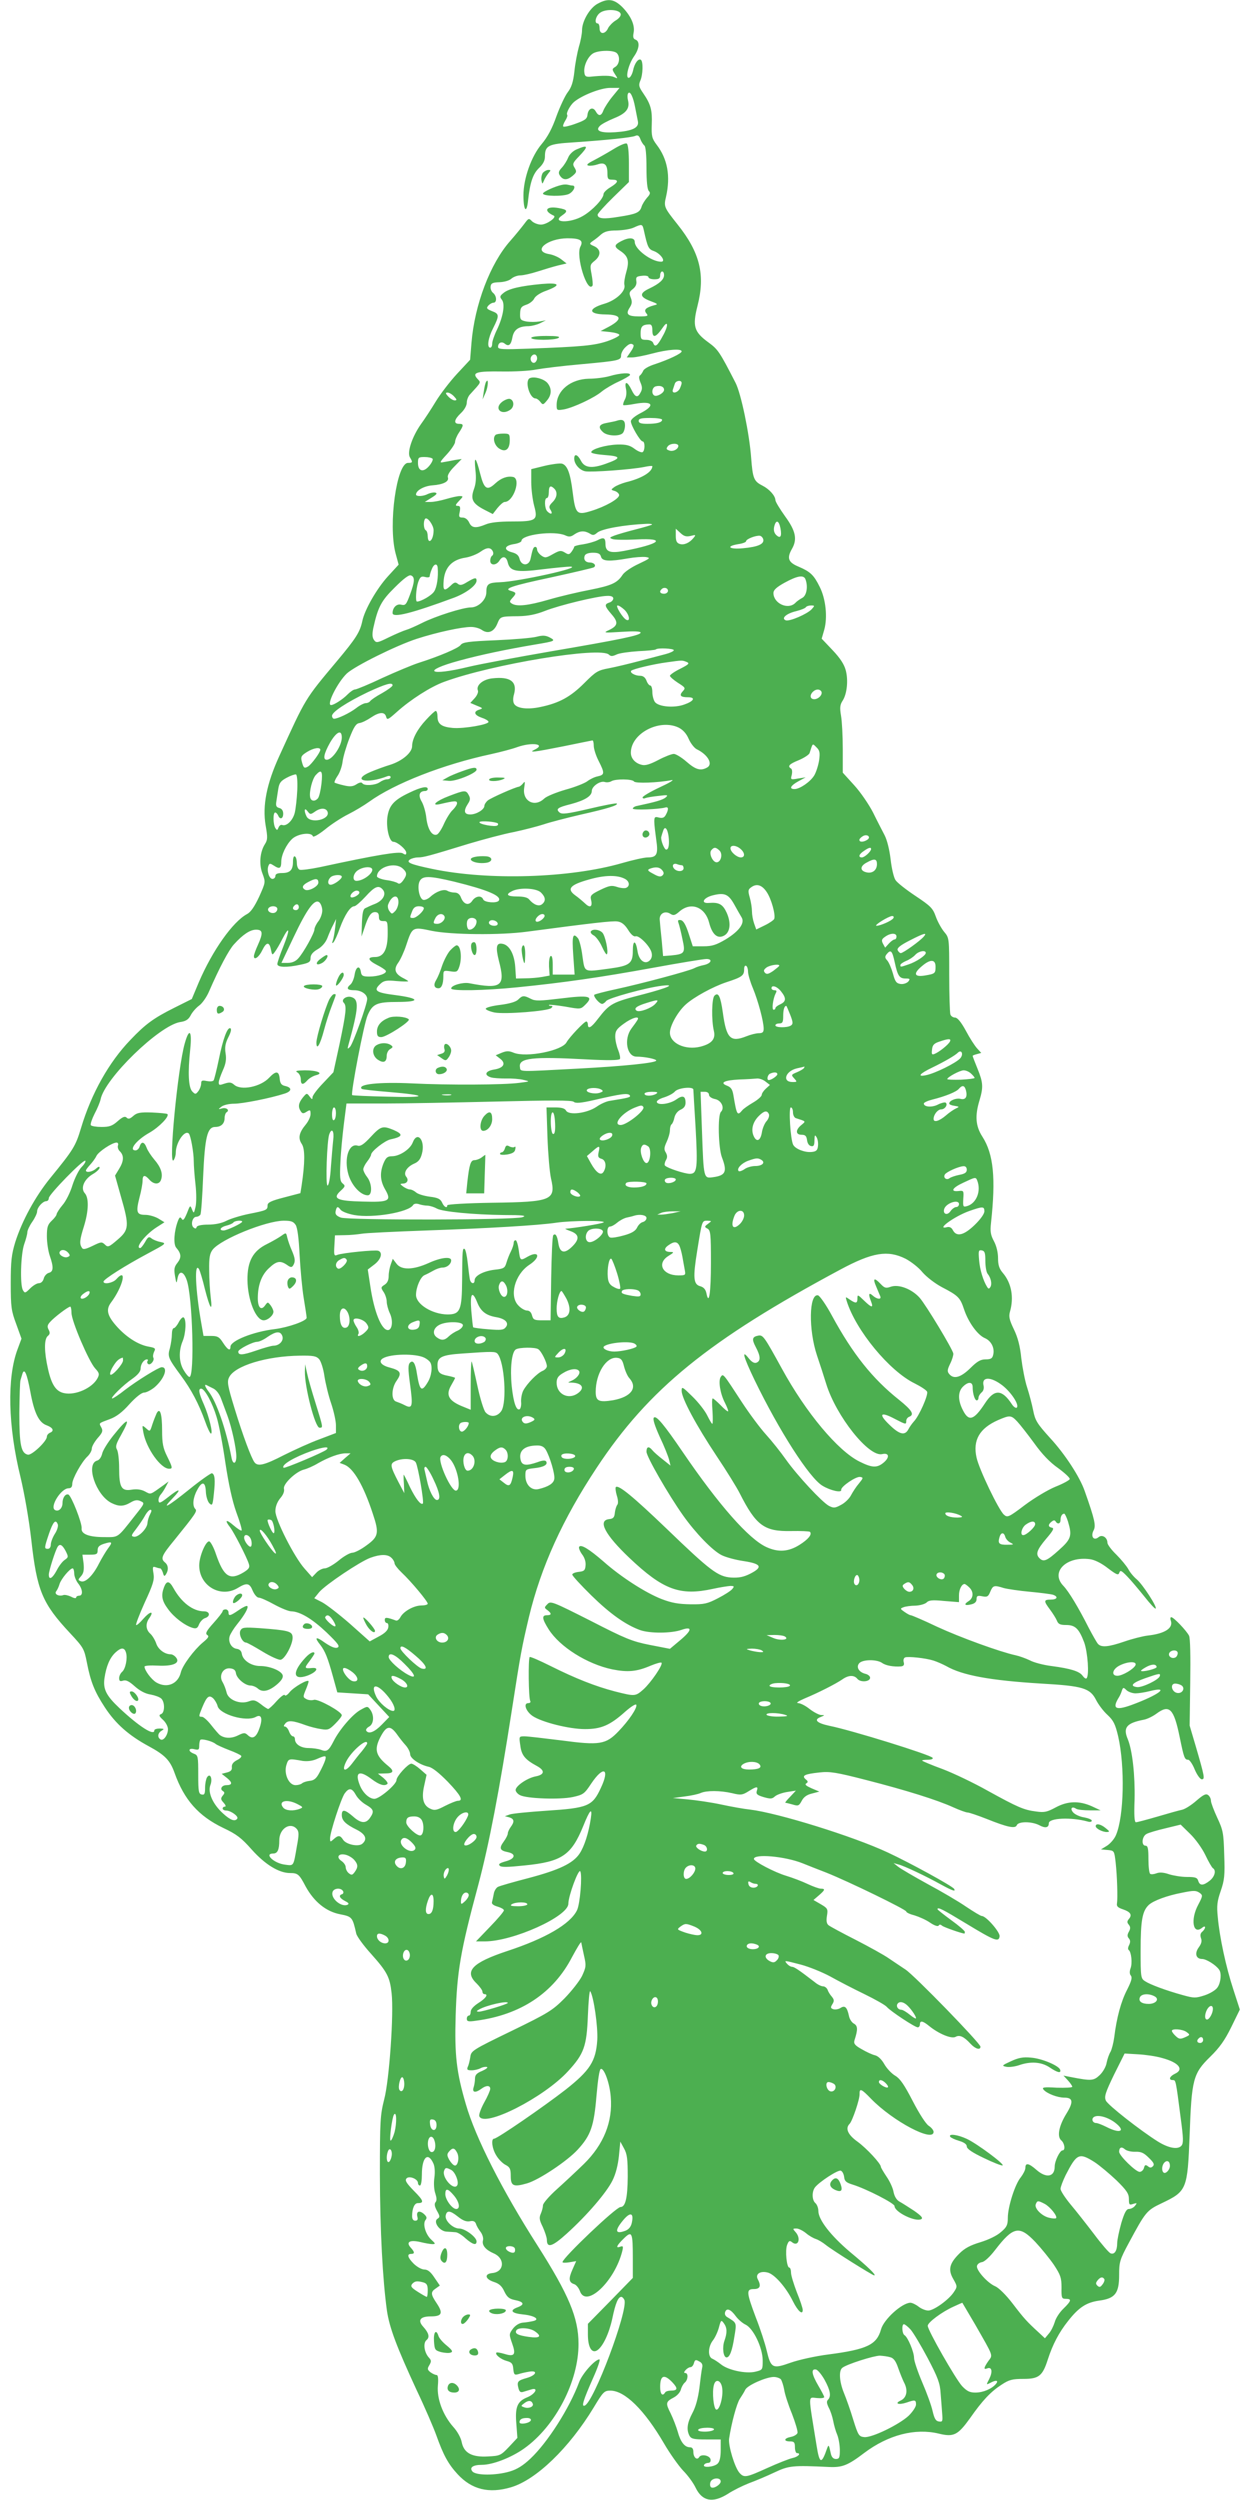 <?xml version="1.0" standalone="no"?>
<!DOCTYPE svg PUBLIC "-//W3C//DTD SVG 20010904//EN"
 "http://www.w3.org/TR/2001/REC-SVG-20010904/DTD/svg10.dtd">
<svg version="1.0" xmlns="http://www.w3.org/2000/svg"
 width="640pt" height="1280pt" viewBox="0 0 640 1280"
 preserveAspectRatio="xMidYMid meet">
<g transform="translate(0,1280) scale(0.1,-0.1)"
fill="#4caf50" stroke="none">
<path d="M3060 12781 c-40 -21 -80 -89 -80 -136 0 -17 -7 -55 -16 -84 -8 -29
-19 -85 -23 -126 -6 -55 -15 -82 -34 -107 -14 -18 -40 -74 -58 -123 -22 -63
-45 -106 -76 -143 -52 -61 -93 -176 -93 -262 0 -81 17 -97 24 -24 10 91 25
135 57 165 19 18 29 37 29 56 0 58 16 66 146 74 176 12 297 25 316 33 13 6 20
2 27 -17 5 -14 15 -28 20 -32 7 -4 11 -49 11 -114 0 -69 4 -111 12 -119 9 -9
7 -17 -9 -34 -11 -13 -24 -33 -28 -46 -9 -30 -26 -38 -117 -52 -78 -13 -108
-10 -108 11 0 6 36 46 80 89 l80 78 0 96 c0 56 -4 97 -11 101 -6 4 -36 -9 -67
-28 -31 -19 -77 -45 -102 -58 -32 -16 -40 -24 -27 -27 10 -2 31 1 46 6 36 13
51 0 51 -45 0 -29 3 -33 25 -33 35 0 31 -14 -10 -39 -19 -11 -35 -27 -35 -35
0 -23 -57 -84 -106 -112 -65 -38 -163 -35 -106 3 32 22 28 30 -19 38 -63 11
-79 -14 -24 -39 18 -8 -36 -46 -65 -46 -16 0 -36 8 -46 17 -16 17 -18 16 -38
-11 -12 -16 -45 -57 -74 -90 -102 -115 -182 -326 -198 -521 l-7 -87 -67 -72
c-37 -40 -86 -104 -109 -142 -23 -38 -57 -90 -76 -116 -45 -64 -72 -145 -56
-170 15 -25 14 -28 -10 -28 -58 0 -102 -314 -64 -462 l16 -59 -55 -60 c-58
-64 -119 -171 -131 -229 -12 -56 -32 -88 -130 -205 -166 -198 -158 -186 -295
-486 -65 -142 -87 -254 -70 -355 11 -62 10 -74 -3 -95 -26 -40 -32 -104 -13
-152 16 -44 16 -44 -17 -118 -24 -51 -43 -79 -62 -89 -73 -39 -177 -186 -247
-349 l-36 -86 -90 -45 c-106 -53 -148 -84 -224 -164 -110 -114 -200 -274 -253
-451 -28 -93 -38 -110 -158 -257 -77 -95 -144 -218 -179 -328 -19 -63 -23 -96
-23 -210 0 -123 3 -142 28 -209 l27 -75 -20 -54 c-55 -146 -49 -395 15 -655
20 -84 43 -215 55 -319 29 -262 56 -327 199 -480 69 -74 72 -80 86 -151 19
-98 39 -148 92 -229 55 -84 123 -144 225 -199 83 -45 109 -72 132 -137 49
-137 122 -220 249 -281 68 -32 93 -51 146 -111 68 -76 139 -120 196 -120 40 0
47 -6 80 -69 43 -78 104 -128 176 -142 62 -12 64 -15 83 -99 3 -14 37 -61 77
-105 81 -91 95 -117 104 -200 12 -104 -12 -447 -38 -544 -20 -80 -22 -107 -22
-386 1 -288 14 -535 36 -695 13 -88 49 -184 152 -407 42 -88 87 -193 101 -232
36 -101 61 -147 109 -199 73 -79 161 -100 273 -67 129 38 298 201 424 409 48
80 54 86 85 86 74 0 174 -98 275 -271 29 -50 73 -112 97 -138 25 -25 53 -64
64 -87 34 -71 88 -81 165 -33 27 18 76 42 109 55 33 12 92 37 130 55 74 35 93
37 280 28 67 -3 96 8 180 72 122 92 260 128 381 99 77 -19 98 -8 160 78 65 93
107 137 163 173 38 25 55 29 111 29 79 0 98 15 125 100 25 77 57 138 104 197
55 70 94 95 160 104 81 11 101 38 101 131 0 66 3 78 50 165 85 158 91 166 167
202 130 62 133 70 144 351 10 284 18 314 105 399 49 48 75 85 108 152 l44 90
-33 102 c-38 116 -71 269 -80 372 -6 58 -3 81 15 133 19 55 22 80 18 185 -3
113 -6 127 -36 191 -17 37 -32 76 -32 86 0 10 -6 23 -14 29 -11 9 -24 3 -61
-29 -25 -22 -58 -43 -73 -46 -15 -3 -72 -19 -126 -35 -55 -16 -104 -29 -110
-29 -8 0 -10 37 -7 115 3 124 -11 253 -35 311 -25 59 -6 82 82 99 17 3 46 17
65 31 66 49 89 27 119 -120 22 -107 25 -116 44 -116 6 0 22 -22 33 -50 12 -28
28 -50 36 -50 17 0 15 12 -31 170 l-31 105 3 220 c2 134 0 228 -6 240 -13 26
-79 95 -91 95 -5 0 -6 -7 -3 -16 15 -39 -28 -68 -117 -78 -26 -3 -81 -17 -121
-31 -82 -28 -118 -31 -135 -11 -6 7 -27 44 -47 82 -52 103 -102 186 -130 215
-67 70 15 152 136 136 24 -3 59 -20 92 -46 45 -34 54 -38 59 -23 5 14 11 11
40 -19 19 -19 58 -66 88 -103 29 -37 55 -65 58 -62 9 8 -66 123 -96 149 -16
13 -36 37 -44 53 -9 16 -36 49 -61 74 -25 24 -46 52 -46 61 0 27 -27 44 -45
29 -25 -21 -42 3 -26 34 13 24 7 54 -45 201 -25 73 -102 191 -178 273 -66 73
-76 89 -86 140 -6 31 -20 84 -31 118 -11 33 -24 101 -30 150 -6 62 -18 107
-38 148 -23 48 -27 65 -20 90 21 73 8 146 -36 198 -19 22 -25 41 -25 76 0 29
-8 63 -21 87 -17 32 -20 49 -15 94 25 229 13 352 -44 441 -35 54 -39 107 -15
186 20 67 19 91 -10 162 -14 34 -25 63 -25 66 0 2 10 6 22 9 l22 6 -21 23
c-12 13 -38 53 -58 91 -24 44 -43 67 -55 67 -10 0 -21 7 -24 16 -3 9 -6 100
-6 204 0 188 0 188 -26 219 -14 17 -34 53 -43 79 -15 42 -26 53 -104 105 -48
32 -94 68 -102 81 -9 13 -20 61 -25 106 -6 50 -18 99 -31 124 -12 23 -39 75
-59 116 -21 41 -64 104 -96 139 l-59 65 0 120 c0 67 -4 144 -9 172 -7 41 -5
56 8 76 23 35 30 106 16 157 -8 30 -29 62 -67 102 l-56 59 13 45 c18 64 8 159
-23 220 -30 61 -48 78 -109 104 -53 22 -60 44 -33 91 28 49 19 92 -35 166 -27
38 -50 75 -50 84 -1 22 -31 56 -67 74 -43 22 -49 36 -57 141 -9 125 -52 331
-80 385 -82 160 -90 171 -139 207 -74 54 -82 83 -56 186 41 160 13 274 -102
418 -69 87 -71 91 -59 141 24 106 8 194 -48 267 -24 32 -27 44 -25 103 3 75
-5 104 -44 161 -22 32 -24 41 -15 63 14 30 16 100 3 108 -13 8 -33 -19 -40
-56 -4 -17 -13 -34 -20 -36 -21 -7 -5 66 25 109 28 40 31 77 8 86 -12 4 -14
14 -10 35 8 39 -14 87 -58 132 -42 41 -73 46 -126 17z m118 -53 c2 -9 -9 -23
-26 -33 -15 -9 -32 -27 -38 -38 -14 -33 -44 -35 -44 -3 0 14 -4 26 -10 26 -19
0 -10 39 13 55 29 21 101 17 105 -7z m-20 -200 c18 -18 14 -56 -7 -70 -18 -11
-18 -13 -3 -37 16 -24 16 -25 -3 -16 -18 9 -57 9 -125 2 -20 -1 -26 3 -28 21
-5 32 16 79 42 97 25 18 107 20 124 3z m-22 -222 c-20 -24 -40 -56 -46 -70
-11 -31 -25 -33 -40 -6 -14 25 -38 15 -42 -17 -2 -22 -13 -29 -60 -46 -32 -12
-60 -18 -64 -15 -3 4 2 17 10 30 9 14 13 27 10 30 -7 8 15 49 35 66 42 35 138
72 185 72 l48 0 -36 -44z m116 -56 c5 -25 11 -56 14 -71 7 -33 -28 -50 -116
-56 -75 -5 -104 7 -79 32 8 9 42 27 74 40 62 25 81 50 70 93 -3 12 -3 28 1 34
10 15 26 -18 36 -72z m44 -627 c20 -91 24 -99 53 -109 34 -13 62 -54 36 -54
-50 0 -135 64 -135 101 0 23 -30 25 -70 4 -36 -19 -37 -28 -5 -49 41 -27 48
-51 32 -107 -8 -27 -13 -58 -10 -68 8 -31 -42 -78 -102 -96 -86 -25 -84 -54 5
-55 83 -1 89 -24 17 -63 l-42 -22 48 -5 c26 -3 48 -9 48 -15 1 -5 -27 -20 -62
-32 -67 -22 -127 -28 -401 -38 -136 -5 -158 -4 -158 9 0 21 18 30 35 16 20
-16 32 -6 39 35 8 38 32 55 84 55 15 1 41 7 57 15 l30 15 -33 -6 c-19 -3 -49
-3 -67 0 -30 6 -33 10 -32 41 1 30 6 36 32 45 16 5 35 20 40 31 6 13 31 30 63
41 77 29 67 42 -25 34 -107 -10 -169 -24 -195 -46 -19 -15 -20 -20 -9 -34 18
-21 8 -85 -24 -153 -14 -28 -25 -61 -25 -72 0 -12 -4 -21 -10 -21 -18 0 -11
50 15 100 32 64 32 73 -6 87 -27 11 -30 15 -19 28 7 8 19 15 26 15 19 0 18 34
-1 50 -9 7 -15 22 -13 34 2 16 11 20 45 21 24 1 50 8 61 18 10 9 31 17 46 17
15 0 55 9 89 20 34 11 81 25 105 31 l43 10 -27 21 c-15 12 -43 24 -63 27 -87
15 -10 80 94 81 66 0 83 -11 67 -42 -26 -47 35 -243 62 -200 2 4 0 30 -5 57
-9 47 -8 51 16 70 33 27 32 58 -2 74 -27 12 -27 13 -8 27 11 7 31 23 43 34 18
15 38 20 80 20 32 1 71 7 87 15 42 19 44 18 51 -12z m104 -231 c0 -23 -23 -44
-75 -69 -52 -24 -51 -43 4 -64 40 -15 42 -17 20 -22 -43 -12 -54 -23 -40 -41
12 -14 8 -16 -37 -16 -58 0 -70 11 -48 45 12 19 14 30 5 52 -9 23 -7 29 11 43
14 11 21 25 18 41 -3 21 1 24 30 27 18 2 32 -1 32 -7 0 -6 14 -11 30 -11 23 0
30 4 30 20 0 11 5 20 10 20 6 0 10 -8 10 -18z m-60 -282 c0 -44 17 -40 55 15
27 39 27 5 -1 -44 -28 -53 -41 -62 -50 -36 -4 9 -19 15 -35 15 -26 0 -29 3
-29 34 0 34 9 44 43 45 12 1 17 -7 17 -29z m-97 -76 c4 -4 -3 -20 -14 -35
l-20 -29 28 0 c15 0 62 9 103 20 79 21 150 26 150 11 0 -11 -66 -42 -138 -66
-29 -9 -56 -24 -59 -34 -4 -9 -11 -19 -16 -23 -7 -4 -6 -17 2 -36 10 -23 10
-35 1 -51 -15 -30 -28 -26 -47 14 -21 43 -37 46 -28 4 4 -19 2 -41 -6 -55 -7
-13 -10 -26 -8 -28 2 -2 28 0 58 6 93 17 109 -7 31 -47 -29 -15 -50 -32 -50
-42 0 -21 48 -103 60 -103 13 0 13 -47 0 -55 -5 -3 -24 4 -41 17 -24 18 -43
23 -87 22 -61 -2 -133 -23 -135 -39 -1 -6 31 -12 72 -15 82 -6 83 -16 1 -45
-70 -25 -107 -20 -125 15 -17 33 -35 40 -35 12 0 -28 27 -59 56 -65 31 -6 238
9 302 22 23 5 42 7 42 4 0 -29 -53 -62 -135 -82 -22 -6 -49 -17 -60 -25 -18
-13 -18 -14 3 -20 12 -4 22 -14 22 -21 0 -19 -71 -59 -143 -81 -74 -23 -81
-16 -95 97 -12 97 -27 136 -54 145 -11 3 -51 -2 -89 -11 l-69 -17 0 -67 c0
-36 7 -91 15 -121 20 -74 11 -80 -116 -80 -63 0 -109 -5 -132 -15 -51 -21 -72
-19 -85 10 -7 15 -20 25 -33 25 -19 0 -21 4 -15 30 4 24 2 30 -11 30 -13 0
-12 5 7 25 23 24 23 25 3 25 -11 0 -42 -7 -69 -15 -27 -8 -62 -15 -79 -15
l-30 0 35 22 c26 16 31 23 18 26 -9 2 -26 -2 -37 -7 -24 -13 -61 -14 -61 -3 0
21 42 44 84 47 56 4 87 20 79 41 -3 10 8 30 33 55 l38 39 -34 -5 c-19 -4 -46
-9 -59 -11 -22 -5 -21 -1 17 40 23 25 42 54 42 63 0 10 9 32 20 48 25 38 25
45 0 45 -29 0 -25 22 10 55 18 17 30 39 30 54 0 13 7 31 15 40 62 68 58 61 39
82 -29 32 -3 39 126 37 63 -1 142 3 175 10 33 6 137 19 230 27 196 18 205 20
205 46 0 10 9 28 20 39 21 21 32 24 43 14z m-493 -69 c0 -8 -5 -17 -11 -21
-16 -9 -30 18 -17 33 12 15 28 8 28 -12z m740 -126 c0 -6 -5 -19 -10 -30 -13
-22 -42 -26 -35 -4 3 8 7 22 10 30 5 17 35 21 35 4z m-90 -35 c0 -16 -37 -37
-50 -29 -17 10 -11 43 8 47 24 6 42 -2 42 -18z m-1075 -34 c15 -16 15 -20 3
-20 -8 0 -23 9 -33 20 -15 16 -15 20 -3 20 8 0 23 -9 33 -20z m1065 -119 c0
-14 -27 -21 -76 -21 -32 0 -44 4 -44 15 0 12 13 15 60 15 33 0 60 -4 60 -9z
m83 -136 c-3 -17 -29 -29 -48 -21 -14 5 -15 9 -5 22 14 16 56 16 53 -1z
m-1258 -64 c3 -5 -5 -22 -18 -37 -30 -35 -57 -27 -57 16 0 28 3 30 34 30 19 0
37 -4 41 -9z m623 -153 c18 -18 14 -46 -9 -69 -18 -18 -20 -25 -10 -40 13 -21
2 -26 -17 -7 -14 14 -16 68 -2 68 6 0 10 14 10 30 0 32 9 37 28 18z m-618
-213 c0 -30 -10 -55 -21 -55 -5 0 -9 11 -9 24 0 14 -4 28 -10 31 -12 7 -13 48
-3 59 11 11 43 -33 43 -59z m1776 10 c8 -43 -1 -55 -23 -33 -10 11 -13 25 -9
42 9 37 24 32 32 -9z m-658 19 c-4 -3 -42 -14 -85 -25 -43 -11 -91 -25 -107
-31 -26 -10 -27 -12 -10 -18 10 -4 65 -5 122 -2 158 8 124 -23 -65 -59 -70
-13 -93 -4 -93 36 0 32 -9 36 -41 19 -16 -8 -49 -17 -74 -21 -25 -3 -45 -9
-45 -12 0 -4 -6 -15 -13 -25 -12 -16 -16 -17 -35 -5 -20 12 -27 11 -61 -8 -35
-20 -40 -21 -60 -7 -11 8 -21 22 -21 30 0 8 -4 14 -9 14 -10 0 -14 -10 -25
-63 -9 -36 -47 -35 -56 2 -4 17 -15 27 -38 33 -45 12 -41 34 8 42 22 3 40 11
40 17 0 32 168 53 224 28 19 -9 29 -8 47 5 28 19 52 20 79 4 15 -10 22 -9 37
4 21 20 139 41 252 46 19 1 32 -1 29 -4z m198 -58 c27 7 28 6 15 -10 -21 -26
-49 -38 -71 -31 -15 5 -20 15 -20 42 l0 36 24 -22 c18 -17 30 -20 52 -15z
m372 -18 c5 -24 -28 -38 -103 -45 -72 -7 -92 10 -25 21 22 3 40 10 40 15 0 11
49 30 70 28 8 -1 16 -10 18 -19z m-1384 -63 c3 -8 1 -17 -4 -20 -6 -4 -10 -15
-10 -26 0 -26 32 -25 48 2 16 25 35 20 42 -12 11 -44 44 -51 176 -34 66 8 130
14 144 14 69 -3 -266 -77 -360 -80 -60 -2 -70 -9 -70 -52 0 -38 -41 -77 -79
-77 -40 0 -182 -45 -251 -80 -30 -15 -66 -31 -80 -35 -14 -4 -54 -21 -89 -38
-59 -29 -64 -30 -76 -14 -9 13 -10 29 -4 60 24 109 41 141 110 209 46 46 73
66 83 62 21 -8 20 -32 -5 -99 -19 -51 -23 -56 -45 -51 -23 6 -44 -15 -44 -43
0 -26 99 -1 315 79 61 23 115 63 115 87 0 18 -9 16 -48 -7 -27 -17 -37 -18
-48 -9 -12 10 -19 8 -37 -10 -34 -31 -40 -26 -35 31 7 65 44 103 112 113 25 4
59 18 76 30 33 24 54 24 64 0z m553 -25 c6 -24 42 -26 138 -9 34 6 75 9 91 7
27 -4 23 -7 -36 -35 -37 -17 -74 -42 -83 -57 -27 -41 -56 -54 -167 -76 -58
-11 -152 -33 -210 -50 -107 -31 -164 -37 -190 -20 -12 8 -12 11 3 28 22 24 21
28 -5 36 -44 11 -2 26 205 70 114 25 212 48 217 51 15 9 2 25 -20 25 -22 0
-34 15 -26 35 3 9 19 15 42 15 27 0 37 -5 41 -20z m-836 -57 c4 -46 -4 -100
-18 -121 -12 -20 -67 -52 -88 -52 -9 0 -5 66 6 99 10 27 15 32 35 27 13 -4 24
-2 24 3 0 5 4 21 10 35 11 30 29 34 31 9z m1883 -59 c14 -37 6 -83 -16 -95
-13 -7 -29 -18 -36 -26 -37 -37 -112 -3 -112 51 0 15 16 30 58 53 64 35 97 41
106 17z m-704 -59 c0 -8 -9 -15 -20 -15 -20 0 -26 11 -13 23 12 13 33 7 33 -8z
m-280 -39 c0 -8 -9 -18 -20 -21 -27 -9 -25 -18 11 -60 36 -41 33 -59 -13 -81
-31 -14 -28 -15 65 -9 61 4 97 3 97 -4 0 -14 -103 -35 -460 -96 -173 -30 -362
-65 -420 -79 -205 -50 -246 -22 -47 32 106 29 239 57 387 82 102 17 107 19 75
36 -21 11 -36 12 -67 4 -21 -6 -115 -14 -208 -18 -143 -6 -172 -10 -182 -25
-13 -16 -105 -56 -218 -92 -30 -10 -112 -44 -182 -76 -69 -33 -133 -59 -140
-59 -8 0 -25 -12 -39 -26 -22 -23 -69 -54 -84 -54 -25 0 33 116 81 162 43 39
253 143 357 177 105 34 231 61 279 61 19 0 44 -7 56 -16 31 -21 61 -9 78 32
16 38 14 38 109 39 50 1 89 9 135 27 73 29 267 76 318 77 21 1 32 -4 32 -13z
m57 -58 c24 -23 32 -61 11 -52 -19 8 -59 74 -46 74 7 0 22 -10 35 -22z m959 3
c-23 -25 -114 -64 -133 -57 -25 10 3 35 54 47 24 6 46 15 49 20 3 5 15 9 26 9
20 0 20 -1 4 -19z m-706 -210 c0 -5 -19 -14 -42 -20 -24 -6 -83 -22 -133 -35
-49 -13 -119 -30 -155 -37 -60 -11 -69 -17 -129 -77 -70 -70 -128 -102 -225
-122 -66 -14 -121 -7 -134 17 -6 10 -6 30 0 49 17 64 -19 91 -110 81 -50 -5
-86 -36 -75 -63 3 -8 -5 -26 -17 -39 l-22 -24 33 -14 c33 -13 33 -14 11 -21
-30 -10 -23 -28 15 -41 16 -5 32 -14 34 -20 6 -14 -126 -37 -183 -32 -57 5
-78 20 -78 58 0 16 -4 29 -9 29 -5 0 -27 -21 -50 -46 -44 -47 -71 -98 -71
-134 0 -33 -49 -75 -110 -95 -30 -9 -76 -26 -102 -37 -102 -43 -22 -64 86 -22
9 3 16 1 16 -5 0 -6 -8 -11 -18 -11 -10 0 -27 -7 -38 -15 -22 -16 -80 -20 -89
-5 -4 6 -15 4 -29 -5 -18 -12 -33 -14 -66 -6 -23 5 -44 12 -47 14 -2 3 4 18
15 34 11 15 23 48 26 73 3 25 19 79 35 120 23 59 34 76 52 78 13 2 39 15 58
28 43 29 71 31 78 4 5 -18 10 -15 55 25 70 63 173 129 242 154 244 90 801 182
844 139 9 -9 18 -9 39 1 14 7 65 14 112 17 46 2 87 6 89 9 9 9 92 5 92 -4z
m65 -60 c17 -7 13 -12 -32 -35 -29 -14 -53 -31 -53 -36 0 -5 18 -21 41 -36 38
-24 40 -27 25 -43 -20 -22 -12 -31 27 -31 40 0 30 -20 -19 -37 -51 -19 -133
-12 -151 13 -7 10 -13 33 -13 51 0 18 -5 33 -10 33 -6 0 -15 11 -20 25 -6 16
-17 25 -32 25 -27 0 -55 16 -46 26 10 9 114 34 183 43 79 11 77 11 100 2z
m-1505 -120 c0 -5 -24 -23 -54 -40 -30 -16 -57 -35 -61 -41 -3 -5 -13 -10 -22
-10 -9 0 -31 -11 -50 -26 -33 -25 -93 -54 -113 -54 -5 0 -10 7 -10 15 0 20 75
69 183 121 91 42 127 53 127 35z m2195 -31 c9 -15 -14 -40 -36 -40 -21 0 -25
20 -7 38 15 15 35 15 43 2z m-731 -185 c22 -11 40 -30 52 -58 10 -23 29 -47
41 -53 58 -28 85 -77 53 -94 -33 -18 -58 -11 -105 30 -25 22 -55 40 -65 40
-11 0 -47 -14 -79 -31 -42 -22 -67 -30 -85 -25 -34 8 -56 33 -56 62 0 99 146
175 244 129z m-1724 -51 c0 -43 -48 -114 -77 -114 -21 0 -15 31 17 88 33 56
60 69 60 26z m1290 -42 c0 -16 11 -51 25 -78 32 -63 31 -71 -5 -79 -16 -3 -40
-15 -53 -25 -13 -10 -63 -30 -111 -43 -48 -14 -98 -34 -110 -46 -50 -47 -113
-12 -102 56 5 32 4 35 -6 22 -7 -9 -17 -16 -21 -17 -17 -1 -143 -57 -159 -70
-10 -8 -18 -21 -18 -28 0 -19 -41 -44 -72 -44 -32 0 -36 18 -12 55 12 18 13
28 4 44 -14 27 -21 26 -102 -5 -64 -24 -95 -52 -45 -41 77 18 87 18 87 4 0 -7
-10 -22 -21 -33 -12 -10 -32 -42 -45 -70 -12 -28 -29 -54 -37 -57 -25 -9 -47
27 -54 84 -3 30 -14 68 -24 85 -19 32 -12 54 18 54 7 0 13 5 13 10 0 17 -33
11 -95 -19 -80 -38 -104 -66 -112 -128 -6 -56 11 -123 31 -123 20 0 66 -39 66
-56 0 -11 -4 -12 -18 -3 -18 11 -129 -7 -425 -71 -49 -10 -95 -16 -103 -13 -8
3 -14 18 -14 33 0 16 -4 32 -10 35 -6 4 -10 -8 -10 -27 0 -43 -15 -58 -57 -58
-23 0 -33 -5 -33 -15 0 -8 -7 -15 -15 -15 -17 0 -30 42 -21 66 6 15 8 15 30 1
27 -18 36 -13 36 20 0 36 26 90 56 118 29 27 99 36 106 13 2 -6 28 8 62 35 31
26 85 61 119 78 34 17 82 46 107 64 129 93 378 191 625 244 50 11 110 27 134
36 74 26 148 16 89 -13 -36 -17 -4 -13 147 17 77 16 143 29 148 30 4 1 7 -12
7 -27z m1154 -74 c-4 -26 -15 -61 -25 -78 -20 -33 -74 -70 -101 -70 -30 0 -20
18 20 40 l37 20 -39 -6 c-38 -7 -39 -6 -32 19 3 14 2 29 -4 32 -19 12 -10 23
40 43 28 12 52 28 55 36 17 53 14 51 35 30 17 -16 19 -28 14 -66z m-2554 53
c0 -13 -44 -73 -62 -85 -20 -12 -24 -9 -33 26 -6 23 -2 30 27 48 34 21 68 26
68 11z m6 -173 c-4 -35 -12 -68 -18 -75 -15 -18 -36 -16 -40 5 -6 27 11 95 29
114 29 32 36 21 29 -44z m-124 -34 c-2 -43 -8 -96 -13 -116 -10 -39 -42 -70
-64 -62 -7 3 -15 -3 -19 -13 -6 -15 -8 -15 -16 -3 -12 19 -13 80 -1 80 5 0 11
-7 15 -15 9 -23 26 -18 26 9 0 15 -7 26 -20 29 -15 4 -19 11 -15 34 2 15 7 45
10 65 5 30 13 40 43 56 20 11 42 18 47 17 6 -1 9 -34 7 -81z m1724 45 c6 -11
122 -7 194 7 14 2 -14 -15 -62 -37 -49 -23 -88 -46 -88 -52 0 -5 7 -7 15 -3 8
3 38 8 67 11 48 6 51 5 35 -9 -16 -12 -50 -22 -144 -42 -13 -2 -23 -9 -23 -14
0 -9 135 -4 168 6 15 4 16 -11 1 -38 -8 -15 -17 -18 -35 -14 -21 6 -24 3 -24
-21 0 -16 5 -57 10 -93 11 -74 3 -90 -44 -90 -17 0 -76 -13 -131 -29 -267 -77
-684 -90 -971 -30 -115 24 -137 34 -114 49 8 5 26 10 40 10 28 0 55 7 260 70
74 22 178 50 231 60 52 11 121 29 152 39 32 11 117 33 190 50 138 31 193 48
185 57 -3 3 -67 -9 -142 -27 -112 -26 -139 -29 -151 -19 -21 18 -10 26 58 43
71 19 107 41 107 67 0 24 43 54 67 46 10 -3 25 -1 33 4 21 13 107 12 116 -1z
m-1634 -155 c29 21 57 20 65 0 15 -40 -86 -63 -107 -25 -15 30 -12 50 5 27 13
-17 15 -17 37 -2z m937 -60 c2 -2 2 -7 -2 -10 -10 -10 -98 6 -92 17 6 8 83 2
94 -7z m874 -65 c5 -41 1 -69 -12 -69 -10 0 -30 51 -25 66 2 8 6 21 9 29 8 28
22 15 28 -26z m1017 -19 c-19 -12 -40 -13 -40 0 0 5 8 13 18 19 22 13 44 -5
22 -19z m-648 -47 c23 -20 23 -43 1 -43 -20 0 -53 28 -53 47 0 18 30 16 52 -4z
m-108 -8 c18 -18 7 -60 -15 -60 -20 0 -41 46 -27 62 14 17 23 16 42 -2z m776
8 c0 -12 -33 -43 -47 -43 -20 0 -16 16 10 33 24 17 37 21 37 10z m30 -77 c0
-32 -24 -50 -55 -42 -33 8 -32 32 3 50 39 22 52 19 52 -8z m-999 -6 c5 0 9 -7
9 -15 0 -19 -34 -20 -49 -2 -13 16 -3 30 17 22 7 -3 18 -5 23 -5z m-1429 -17
c22 -20 23 -32 2 -61 -11 -15 -20 -20 -27 -14 -7 5 -33 13 -59 16 -27 4 -48
13 -48 19 1 48 93 76 132 40z m-159 1 c17 -17 -39 -64 -78 -64 -23 0 -18 37 7
54 23 16 60 21 71 10z m1487 -9 c10 -12 10 -19 2 -27 -9 -9 -21 -7 -47 8 -29
15 -32 20 -18 26 29 11 50 9 63 -7z m-1640 -34 c0 -12 -40 -41 -57 -41 -16 0
-17 22 -1 38 14 14 58 16 58 3z m1450 -11 c24 -13 26 -38 5 -46 -8 -3 -29 -1
-46 5 -28 9 -39 7 -85 -15 -47 -23 -53 -29 -48 -50 9 -36 -4 -45 -29 -21 -13
12 -36 32 -52 43 -45 33 -26 54 71 81 80 23 145 24 184 3z m-875 -14 c171 -42
244 -73 229 -97 -9 -15 -74 -10 -80 6 -9 22 -39 18 -56 -7 -18 -27 -44 -19
-58 17 -6 16 -17 25 -32 25 -13 0 -29 4 -37 9 -18 11 -58 -3 -88 -31 -12 -11
-29 -18 -37 -15 -20 8 -31 70 -17 96 15 28 50 27 176 -3z m-695 -5 c0 -20 -52
-47 -69 -36 -18 11 -12 24 17 39 37 20 52 20 52 -3z m2296 -49 c23 -34 46
-116 38 -137 -3 -6 -24 -21 -49 -33 l-43 -21 -11 31 c-6 17 -11 45 -11 62 0
17 -5 49 -11 70 -10 35 -9 42 7 53 28 21 56 12 80 -25z m-1966 13 c19 -22 2
-55 -38 -72 -21 -8 -44 -19 -52 -23 -11 -5 -15 -26 -17 -76 l-2 -69 14 41 c20
63 34 84 55 84 14 0 20 -7 20 -23 0 -18 5 -23 23 -23 21 1 22 -3 22 -64 0 -82
-21 -120 -65 -120 -41 0 -37 -16 9 -40 22 -11 42 -24 46 -30 8 -14 -38 -30
-85 -30 -32 0 -39 4 -42 22 -5 37 -25 31 -32 -10 -3 -22 -13 -45 -21 -52 -24
-20 -18 -30 19 -30 36 0 66 -21 66 -45 0 -27 -73 -230 -88 -245 -13 -13 -14
-12 -8 10 53 192 55 233 15 245 -25 8 -55 -13 -39 -29 16 -16 12 -51 -21 -209
l-32 -147 -53 -56 c-30 -31 -54 -63 -54 -72 0 -13 -3 -12 -15 4 -14 19 -15 18
-35 -6 -22 -28 -25 -47 -10 -70 8 -12 13 -13 30 -2 18 11 20 10 20 -12 0 -14
-11 -37 -24 -53 -35 -42 -41 -70 -21 -100 17 -25 17 -95 -1 -215 l-6 -37 -84
-22 c-66 -17 -84 -26 -84 -40 0 -24 -4 -26 -95 -44 -44 -9 -96 -25 -117 -36
-23 -12 -58 -19 -92 -19 -34 0 -56 -5 -59 -12 -3 -10 -7 -10 -17 -2 -15 15 -4
54 15 54 8 0 17 5 21 11 4 6 10 93 14 193 9 204 21 256 62 256 30 0 48 17 48
46 0 13 5 26 10 29 18 11 -1 26 -23 20 -21 -6 -21 -5 -3 9 10 8 38 15 65 15
43 0 185 28 259 52 37 12 38 31 1 39 -18 4 -25 13 -27 38 -4 39 -19 41 -54 4
-44 -47 -144 -67 -179 -36 -15 13 -24 14 -49 6 -26 -9 -30 -9 -30 6 0 9 10 37
21 62 15 33 19 56 14 87 -5 31 -1 52 14 82 13 25 17 42 11 46 -15 9 -38 -52
-60 -161 -11 -53 -23 -100 -26 -105 -3 -6 -19 -7 -35 -4 -24 5 -29 3 -29 -12
0 -11 -6 -28 -14 -39 -14 -18 -16 -18 -31 -3 -20 20 -24 95 -11 217 10 96 -5
112 -28 30 -36 -126 -85 -637 -57 -598 6 8 11 25 11 38 0 52 46 119 67 98 9
-9 25 -96 25 -141 0 -22 4 -76 9 -120 5 -44 5 -96 0 -115 -8 -34 -9 -34 -18
-12 -9 23 -10 22 -26 -20 -14 -33 -20 -40 -27 -28 -7 11 -11 9 -19 -11 -20
-53 -24 -119 -9 -137 26 -30 28 -50 7 -77 -17 -21 -19 -33 -13 -68 7 -41 8
-41 13 -12 8 42 31 37 47 -9 30 -84 41 -496 14 -496 -5 0 -18 15 -29 34 -25
40 -27 99 -6 149 17 41 20 113 5 122 -5 3 -16 -8 -25 -25 -8 -16 -20 -30 -25
-30 -6 0 -10 -15 -10 -32 0 -18 -5 -50 -10 -70 -13 -44 -9 -52 57 -142 52 -70
91 -144 123 -233 12 -35 26 -63 30 -63 12 0 -10 89 -36 149 -26 58 -30 81 -14
81 18 0 58 -74 79 -145 12 -38 32 -144 45 -235 17 -111 35 -194 56 -253 18
-48 30 -90 27 -93 -3 -3 -21 9 -41 26 -39 34 -48 28 -17 -11 20 -27 84 -151
95 -186 6 -18 1 -26 -26 -43 -71 -43 -102 -24 -142 92 -11 34 -27 63 -34 66
-17 5 -52 -75 -52 -123 0 -105 110 -169 198 -115 46 28 60 25 76 -15 9 -20 22
-35 31 -35 9 0 45 -16 79 -35 35 -19 74 -35 87 -35 45 -1 107 -38 181 -108 61
-59 70 -72 55 -78 -12 -4 -32 4 -63 25 -47 34 -57 30 -24 -11 25 -33 38 -65
65 -163 l22 -80 79 -5 79 -5 54 -58 54 -58 -38 -39 c-38 -39 -68 -50 -80 -31
-3 6 4 15 15 21 24 13 27 57 6 86 -14 19 -15 19 -49 0 -40 -21 -109 -101 -139
-161 -25 -49 -35 -56 -65 -44 -14 5 -42 9 -63 9 -40 0 -70 20 -70 46 0 8 -5
14 -10 14 -6 0 -15 11 -20 25 -5 14 -15 25 -21 25 -8 0 -7 5 2 16 14 17 39 15
104 -9 22 -8 58 -17 79 -20 35 -6 42 -3 72 27 19 19 34 38 34 44 0 18 -120 84
-142 79 -12 -4 -30 -2 -40 4 -17 9 -17 12 -3 46 8 19 15 39 15 44 0 15 -77
-29 -98 -56 -11 -14 -22 -20 -24 -14 -2 6 -20 -7 -41 -30 -20 -23 -40 -41 -44
-41 -3 0 -21 11 -38 25 -28 21 -37 23 -61 14 -46 -17 -106 8 -114 46 -4 17
-13 40 -20 52 -21 33 1 75 38 71 19 -2 28 -9 30 -25 4 -27 47 -63 75 -63 11 0
28 -7 38 -16 24 -21 59 -12 101 25 21 19 29 33 25 45 -9 23 -67 46 -115 46
-46 0 -89 29 -94 63 -2 14 -11 23 -26 25 -28 4 -45 36 -36 65 4 12 21 40 39
62 38 47 59 85 51 92 -3 3 -23 -6 -44 -21 -44 -30 -52 -32 -52 -11 0 8 -7 15
-15 15 -8 0 -15 -4 -15 -9 0 -5 -21 -32 -47 -61 -37 -41 -43 -54 -32 -61 11
-7 6 -15 -23 -39 -45 -38 -103 -116 -112 -152 -14 -60 -71 -84 -126 -52 -26
16 -60 62 -60 81 0 5 30 7 68 5 78 -4 117 13 93 42 -7 9 -19 16 -27 16 -31 0
-64 25 -74 55 -6 18 -20 41 -30 50 -24 21 -26 53 -5 81 26 38 3 35 -31 -4 -17
-20 -34 -35 -37 -32 -3 3 17 55 44 115 43 93 50 116 45 148 -6 34 -4 38 10 33
8 -3 19 -6 24 -6 4 0 10 -10 14 -22 5 -19 8 -21 16 -8 14 22 12 46 -5 60 -24
20 -18 35 48 115 109 135 118 148 107 159 -16 16 -12 58 9 96 25 48 43 45 45
-8 1 -23 9 -50 18 -59 15 -14 17 -10 23 49 8 72 5 100 -10 105 -5 1 -57 -35
-115 -82 -113 -91 -148 -110 -85 -45 48 50 35 52 -25 4 -37 -29 -46 -33 -48
-19 -2 9 3 24 11 33 8 9 20 28 27 42 l13 25 -24 -18 c-73 -52 -65 -50 -97 -33
-19 10 -42 13 -67 9 -53 -9 -65 11 -65 109 0 43 -5 86 -11 96 -9 15 -5 29 20
73 53 95 37 94 -39 -1 -28 -35 -54 -77 -57 -93 -4 -17 -14 -32 -25 -35 -61
-16 -8 -176 72 -217 38 -19 62 -19 98 2 22 13 35 15 52 7 22 -10 21 -11 -29
-74 -93 -118 -82 -110 -158 -110 -78 0 -119 16 -115 45 3 26 -53 168 -68 173
-15 5 -30 -16 -30 -44 0 -27 -21 -46 -39 -35 -27 17 32 111 70 111 13 0 19 7
19 23 0 26 49 114 79 141 11 11 21 28 21 39 0 11 14 35 30 54 25 28 28 37 19
54 -13 24 -16 21 43 43 33 12 64 35 101 77 33 36 62 59 75 59 11 0 34 12 52
26 51 43 73 104 38 104 -15 0 -125 -68 -189 -117 -30 -24 -59 -43 -64 -43 -14
0 56 69 103 101 28 20 42 37 42 52 0 23 17 47 33 47 4 0 6 -4 2 -9 -3 -5 -1
-12 4 -15 12 -8 34 20 26 33 -3 6 -1 19 4 30 9 17 6 20 -27 26 -52 9 -111 46
-160 99 -52 57 -61 89 -35 125 64 85 86 186 28 121 -17 -19 -65 -28 -65 -12 0
12 111 82 225 143 97 52 99 53 67 60 -17 3 -39 12 -47 19 -12 10 -18 7 -32
-19 -10 -17 -21 -31 -25 -31 -29 0 28 71 85 107 l39 25 -31 19 c-17 10 -47 19
-67 19 -44 0 -49 13 -30 88 9 33 16 72 16 86 0 31 11 33 35 6 23 -26 52 -26
60 1 10 30 -2 64 -35 102 -16 19 -34 46 -39 60 -12 32 -27 35 -36 7 -3 -11
-13 -20 -21 -20 -37 0 4 53 72 91 50 29 103 84 91 95 -3 3 -38 6 -78 8 -62 2
-78 -1 -97 -18 -17 -15 -25 -17 -34 -8 -8 8 -20 4 -45 -18 -28 -25 -43 -30
-83 -30 -27 0 -51 4 -55 9 -3 6 6 32 19 58 14 26 28 60 31 74 21 107 300 378
407 396 29 4 43 13 54 34 8 16 27 38 43 50 16 11 39 44 51 72 53 122 102 214
128 242 46 51 83 75 113 75 35 0 37 -17 9 -79 -11 -24 -20 -49 -20 -57 0 -23
26 -5 43 31 21 43 36 44 44 4 6 -30 7 -31 20 -13 8 10 26 41 39 67 37 72 40
50 5 -38 -17 -42 -31 -83 -31 -91 0 -17 48 -19 120 -3 43 9 50 14 50 34 0 16
11 30 35 44 23 13 42 35 51 58 8 21 21 52 30 68 l15 30 -5 -45 c-3 -25 -8 -55
-12 -65 -5 -14 -4 -17 3 -10 6 6 21 38 33 73 25 68 54 112 74 112 7 0 33 23
58 50 47 52 67 60 88 35z m810 -15 c24 -24 25 -43 6 -59 -16 -14 -43 -4 -66
23 -8 11 -29 16 -61 16 -53 0 -63 10 -26 28 39 19 124 15 147 -8z m-930 0 c0
-12 -35 -31 -44 -23 -8 9 14 33 30 33 8 0 14 -4 14 -10z m1920 -62 c14 -25 30
-54 37 -65 18 -29 -13 -71 -82 -113 -48 -28 -69 -35 -113 -35 l-55 0 -21 65
c-15 46 -27 66 -40 69 -15 2 -17 -1 -12 -15 4 -11 13 -47 20 -82 16 -72 12
-77 -59 -84 l-40 -3 -7 80 c-5 44 -9 91 -10 104 -4 32 25 50 53 33 17 -11 24
-10 50 13 59 49 130 20 150 -60 15 -58 41 -82 73 -67 34 15 41 64 17 118 -20
44 -39 55 -91 51 -45 -4 -29 27 20 39 60 15 80 6 110 -48z m-1720 13 c0 -16
-8 -37 -17 -46 -16 -16 -17 -16 -29 0 -7 9 -10 24 -7 33 18 49 53 57 53 13z
m-390 -43 c0 -16 -9 -41 -20 -55 -11 -14 -20 -33 -20 -41 0 -19 -56 -120 -83
-149 -13 -15 -32 -23 -53 -23 l-33 0 62 131 c69 146 108 199 132 179 8 -7 15
-26 15 -42z m-120 17 c0 -8 -7 -15 -15 -15 -16 0 -20 12 -8 23 11 12 23 8 23
-8z m-110 -9 c0 -8 -6 -16 -13 -19 -19 -7 -41 8 -33 22 10 16 46 14 46 -3z
m750 4 c0 -15 -38 -50 -55 -50 -18 0 -18 1 -5 34 7 19 17 26 35 26 14 0 25 -4
25 -10z m105 -40 c9 -15 -14 -40 -36 -40 -22 0 -23 4 -9 31 12 21 35 25 45 9z
m513 -2 c-6 -16 -36 -34 -44 -25 -9 9 15 37 33 37 8 0 13 -5 11 -12z m1786 -9
c-7 -13 -67 -39 -86 -39 -17 1 63 50 80 50 7 0 10 -5 6 -11z m-2134 -17 c0
-21 -18 -42 -37 -42 -13 0 -18 41 -6 53 14 14 43 7 43 -11z m108 -9 c2 -8 -5
-13 -17 -13 -21 0 -35 13 -24 24 10 10 36 3 41 -11z m668 -34 c14 -23 29 -36
38 -33 17 7 74 -50 82 -83 4 -16 1 -30 -9 -40 -24 -24 -56 -1 -63 48 -9 57
-24 58 -24 1 0 -65 -16 -77 -119 -91 -136 -18 -126 -22 -139 64 -5 42 -16 82
-22 90 -27 33 -32 15 -25 -85 l7 -100 -56 0 -56 0 0 51 c0 33 -4 48 -11 44 -6
-4 -9 -28 -8 -53 l3 -47 -39 -7 c-22 -4 -61 -7 -86 -7 l-47 -1 -4 60 c-5 67
-31 113 -67 118 -30 5 -34 -17 -17 -86 35 -132 14 -148 -152 -116 -33 6 -92
-11 -92 -27 0 -14 171 -11 339 6 239 24 426 51 695 100 136 25 259 45 273 45
34 0 24 -23 -13 -31 -16 -3 -38 -10 -49 -16 -26 -14 -269 -79 -403 -108 -56
-12 -105 -25 -109 -28 -7 -8 26 -47 40 -47 5 0 15 7 21 15 11 15 203 68 285
78 74 9 32 -10 -89 -42 -167 -43 -177 -48 -239 -128 -34 -45 -51 -54 -51 -28
0 8 -4 15 -8 15 -11 0 -87 -81 -101 -106 -22 -44 -207 -80 -271 -54 -24 10
-36 10 -61 0 l-31 -13 22 -17 c32 -24 20 -48 -30 -56 -44 -7 -54 -28 -17 -40
12 -4 47 -6 77 -6 30 1 71 -2 90 -7 35 -8 35 -8 -20 -15 -79 -11 -369 -12
-550 -3 -169 8 -282 -4 -258 -28 2 -3 65 -10 139 -16 204 -17 202 -30 -5 -24
-98 2 -181 6 -183 8 -8 9 60 365 79 408 25 59 47 69 153 69 120 0 114 19 -10
35 -103 13 -116 23 -75 60 16 14 31 17 80 12 33 -3 60 -3 60 -1 0 2 -13 10
-29 18 -39 21 -46 44 -22 77 11 15 30 56 41 90 31 94 32 94 131 73 98 -20 350
-23 489 -4 339 45 437 56 462 52 21 -3 37 -16 54 -43z m1374 -34 c0 -8 -4 -15
-10 -15 -5 0 -18 -9 -29 -21 l-19 -21 -11 20 c-9 17 -7 24 11 36 28 20 58 20
58 1z m140 0 c-18 -22 -106 -85 -118 -85 -5 0 -12 7 -16 15 -4 11 13 25 62 50
74 38 91 42 72 20z m-149 -132 c15 -70 24 -83 56 -83 22 0 24 -2 13 -16 -8 -8
-25 -14 -39 -12 -21 3 -28 11 -39 53 -8 28 -21 58 -29 67 -13 14 -13 20 -3 33
21 25 28 18 41 -42z m159 48 c0 -13 -49 -46 -89 -59 -41 -14 -41 -14 -41 -3 0
5 13 14 29 21 16 6 37 20 47 31 18 20 54 26 54 10z m50 -70 c0 -35 -2 -37 -57
-46 -53 -8 -58 11 -12 49 42 36 69 35 69 -3z m-960 -27 c0 -13 11 -51 25 -84
26 -63 55 -169 55 -207 0 -18 -6 -23 -25 -23 -13 0 -42 -7 -64 -16 -81 -32
-102 -11 -120 121 -12 85 -23 107 -43 87 -14 -14 -16 -125 -3 -180 10 -42 -11
-66 -69 -81 -77 -19 -156 17 -156 72 0 35 40 107 81 144 42 38 139 91 208 114
80 26 91 34 91 66 0 14 4 21 10 18 6 -3 10 -17 10 -31z m160 32 c0 -3 -14 -14
-31 -27 -24 -16 -33 -19 -42 -10 -9 10 -7 16 7 27 18 13 66 20 66 10z m9 -132
c28 -35 26 -52 -4 -66 -14 -6 -25 -15 -25 -20 0 -4 -4 -8 -9 -8 -11 0 -3 57
10 83 7 13 6 17 -6 17 -8 0 -15 5 -15 10 0 19 29 10 49 -16z m-644 -64 c-20
-22 -80 -44 -95 -35 -17 11 -1 24 48 39 63 20 68 19 47 -4z m691 -56 c15 -39
15 -47 3 -55 -19 -12 -79 -11 -79 1 0 6 9 10 20 10 17 0 20 7 20 38 0 33 6 52
16 52 1 0 10 -21 20 -46z m-782 -26 c-4 -7 -18 -27 -31 -44 -40 -54 -24 -144
26 -144 41 0 101 -12 101 -20 0 -12 -169 -29 -396 -41 -320 -17 -298 -18 -302
8 -7 46 63 54 339 39 112 -6 168 -5 173 2 3 5 -1 26 -9 46 -8 19 -15 50 -15
69 0 28 7 39 43 65 43 32 85 43 71 20z m1600 -110 c-7 -16 -56 -55 -79 -64
-14 -6 -16 -1 -13 22 2 23 10 32 38 41 46 16 61 16 54 1z m52 -87 c-22 -24
-129 -77 -175 -86 -47 -10 -33 8 32 39 64 31 117 62 131 76 19 19 31 -8 12
-29z m-800 -50 c-3 -4 -19 -14 -36 -21 -29 -12 -30 -14 -14 -31 16 -18 16 -19
-8 -19 -55 0 -37 56 22 70 19 4 36 8 38 9 2 1 1 -3 -2 -8z m856 -28 c10 -9 18
-19 18 -22 0 -3 -32 -7 -70 -9 -39 -1 -70 0 -70 3 0 10 65 45 84 45 11 0 28
-7 38 -17z m-992 -3 c0 -9 -31 -30 -44 -30 -12 0 -6 28 7 33 20 9 37 8 37 -3z
m-60 -38 l22 -17 -21 -19 c-12 -11 -21 -25 -21 -32 0 -7 -20 -25 -44 -39 -24
-14 -50 -32 -56 -40 -25 -30 -28 -24 -45 78 -5 29 -12 40 -32 48 -40 15 -16
28 62 32 39 1 80 4 91 5 12 1 32 -6 44 -16z m1026 -46 c8 -33 -3 -49 -29 -42
-22 5 -57 -9 -57 -24 0 -5 12 -10 28 -12 24 -4 25 -5 7 -13 -11 -5 -35 -21
-53 -37 -33 -28 -62 -37 -62 -17 0 22 21 49 39 49 20 0 36 26 22 35 -5 2 -23
-2 -40 -11 -30 -15 -71 -12 -71 6 0 5 19 14 43 20 68 17 125 40 137 56 18 20
29 17 36 -10z m-1867 5 c11 -7 9 -10 -8 -16 -28 -9 -74 2 -66 15 8 12 55 13
74 1z m471 0 c0 -5 5 -89 11 -187 12 -215 9 -244 -29 -244 -26 0 -115 29 -127
42 -4 3 -2 16 4 27 9 15 8 25 0 40 -10 15 -9 26 4 54 9 19 17 46 17 60 0 14 4
28 9 31 4 3 11 18 14 34 4 17 16 33 31 40 18 8 26 19 26 36 0 35 -15 40 -47
17 -32 -23 -94 -32 -100 -14 -2 7 13 17 36 24 22 7 48 20 57 31 18 19 94 26
94 9z m-190 -21 c-20 -13 -60 -13 -60 0 0 6 17 10 38 10 27 0 33 -3 22 -10z
m270 -5 c0 -9 12 -18 30 -22 33 -6 52 -45 31 -66 -17 -17 -13 -184 5 -232 28
-73 20 -93 -43 -102 -51 -7 -50 -12 -59 240 l-7 197 22 0 c12 0 21 -6 21 -15z
m-1322 -2 c-10 -2 -28 -2 -40 0 -13 2 -5 4 17 4 22 1 32 -1 23 -4z m917 -2 c5
-9 -7 -12 -101 -27 -18 -2 -49 -16 -70 -31 -49 -33 -142 -45 -156 -19 -6 11
-23 16 -55 16 l-45 0 5 -152 c3 -84 11 -179 18 -211 26 -112 4 -121 -298 -125
-133 -2 -233 -8 -233 -13 0 -18 -17 -9 -27 15 -9 18 -22 24 -63 29 -29 4 -60
13 -70 22 -9 8 -23 15 -31 15 -9 0 -24 7 -35 15 -17 13 -17 14 -2 15 23 0 32
18 18 35 -16 19 2 50 40 67 22 9 33 23 40 50 19 68 -23 121 -47 58 -13 -34
-67 -70 -106 -70 -23 0 -31 -7 -43 -35 -20 -49 -18 -90 8 -135 34 -59 21 -66
-115 -62 -132 3 -157 15 -113 55 24 22 25 26 10 38 -13 11 -15 29 -11 109 2
52 11 141 18 198 l13 102 191 0 c104 0 363 5 574 10 284 7 388 7 398 -1 10 -9
36 -7 106 9 138 32 173 37 182 23z m69 -59 c10 -17 -85 -92 -116 -92 -44 0 7
63 72 89 32 13 38 13 44 3z m-1574 -31 c0 -17 -4 -33 -10 -36 -6 -4 -10 8 -10
29 0 20 5 36 10 36 6 0 10 -13 10 -29z m2340 4 c0 -14 7 -28 15 -30 53 -17 52
-15 28 -35 -31 -25 -30 -50 1 -50 19 0 25 -6 28 -27 2 -17 10 -29 21 -31 13
-3 17 4 17 30 1 27 2 30 11 15 6 -10 9 -30 7 -45 -2 -21 -9 -28 -32 -30 -34
-4 -84 15 -95 37 -14 27 -24 191 -12 191 6 0 11 -11 11 -25z m-1219 -40 c4
-50 0 -77 -11 -70 -5 3 -10 32 -10 63 0 58 16 64 21 7z m1096 30 c3 -9 -3 -25
-12 -35 -10 -11 -21 -37 -24 -57 -7 -44 -27 -53 -42 -20 -15 33 -5 72 26 103
28 28 43 30 52 9z m-2231 -132 c-3 -27 -8 -90 -12 -140 -3 -54 -11 -93 -17
-93 -11 0 -3 232 9 263 13 35 26 16 20 -30z m1428 22 c-7 -17 -51 -31 -62 -20
-9 9 27 35 50 35 11 0 15 -5 12 -15z m-2530 -50 c-3 -8 1 -22 10 -30 22 -22
20 -51 -5 -91 l-20 -33 30 -107 c44 -152 42 -171 -18 -222 -44 -38 -49 -39
-64 -24 -16 15 -20 14 -63 -7 -38 -18 -49 -20 -55 -9 -13 20 -11 40 11 110 24
78 26 145 4 169 -23 26 -3 72 42 98 19 11 34 26 34 32 0 8 -7 6 -18 -4 -18
-17 -52 -23 -52 -10 0 4 10 17 21 29 12 13 27 33 33 46 11 22 80 68 103 68 7
0 10 -7 7 -15z m2714 -4 c19 -11 12 -86 -8 -86 -16 0 -36 56 -27 79 7 18 16
20 35 7z m-253 -30 c-5 -23 -2 -29 14 -34 23 -6 28 -40 11 -67 -13 -21 -37 -5
-64 43 l-21 38 28 24 c36 32 40 31 32 -4z m834 -40 c21 -14 3 -31 -32 -31 -18
0 -43 -7 -55 -16 -13 -9 -26 -13 -30 -10 -12 12 15 41 49 53 42 15 50 15 68 4z
m-3481 -36 c-14 -14 -35 -56 -47 -93 -11 -37 -34 -83 -51 -102 -16 -19 -29
-40 -30 -46 0 -6 -11 -21 -25 -34 -21 -20 -25 -33 -25 -80 0 -32 7 -77 15
-100 20 -58 19 -81 -5 -87 -11 -3 -23 -16 -26 -29 -4 -15 -14 -24 -25 -24 -10
0 -30 -12 -45 -27 -25 -25 -27 -25 -37 -8 -15 28 -11 183 7 235 9 25 16 52 16
61 0 9 11 33 25 53 14 20 25 44 25 53 0 21 29 53 47 53 7 0 13 7 13 16 0 18
177 200 187 191 3 -4 -5 -18 -19 -32z m4532 -14 c0 -14 -10 -21 -37 -26 -21
-4 -44 -12 -51 -17 -15 -13 -35 2 -24 19 8 13 70 41 95 42 10 1 17 -6 17 -18z
m-1490 -50 c0 -13 -37 -24 -50 -16 -6 4 -8 11 -5 16 8 12 55 12 55 0z m1544
-7 c20 -53 -5 -115 -52 -129 -21 -6 -22 -4 -20 37 3 42 2 43 -24 40 -45 -5
-32 17 25 43 62 29 63 30 71 9z m-1694 -13 c0 -13 -26 -21 -65 -21 -33 0 -51
11 -38 24 10 9 103 7 103 -3z m-354 -45 c10 -8 17 -17 14 -20 -10 -10 -50 6
-50 20 0 18 11 18 36 0z m1954 -61 c0 -8 -6 -15 -14 -15 -8 0 -22 -10 -30 -22
-17 -24 -41 -13 -31 14 12 30 75 49 75 23z m-2720 -8 c14 -1 35 -8 47 -15 29
-16 185 -31 343 -33 100 0 119 -3 95 -11 -42 -15 -890 -16 -930 -2 -21 8 -29
16 -27 30 5 27 11 30 25 11 7 -10 38 -22 71 -28 95 -17 278 14 301 51 4 7 16
9 29 5 11 -4 32 -8 46 -8z m2850 -29 c0 -13 -20 -41 -50 -70 -55 -53 -92 -62
-111 -27 -7 14 -17 19 -30 16 -60 -16 35 54 112 82 71 25 79 25 79 -1z m-1595
-9 c-22 -4 -49 -8 -60 -8 l-20 0 20 9 c11 5 38 8 60 8 l40 0 -40 -9z m365 -12
c0 -13 -10 -33 -23 -45 -34 -32 -48 -11 -27 42 13 34 50 36 50 3z m-500 -13
c0 -9 -8 -18 -19 -21 -10 -2 -23 -15 -29 -28 -8 -17 -27 -29 -67 -40 -31 -9
-63 -14 -71 -11 -18 7 -19 56 -1 56 8 0 24 9 37 20 13 11 35 23 49 26 14 3 31
7 36 9 30 10 65 4 65 -11z m-2070 -19 c0 -8 -78 -45 -95 -45 -27 0 -16 18 15
25 16 4 32 11 35 16 6 9 45 13 45 4z m274 -17 c9 -15 16 -69 20 -154 4 -73 13
-172 21 -220 8 -49 15 -94 15 -101 0 -16 -93 -49 -163 -58 -110 -13 -227 -60
-227 -90 0 -24 -14 -17 -38 20 -19 30 -28 35 -61 35 l-39 0 -11 63 c-31 174
-37 324 -11 277 4 -8 18 -53 29 -100 26 -101 40 -122 30 -43 -4 32 -8 95 -8
139 -1 66 3 86 18 106 43 54 272 147 363 148 39 0 50 -4 62 -22z m1576 13
c-12 -7 -149 -29 -194 -32 -6 0 5 -5 24 -12 45 -16 49 -40 11 -78 -40 -40 -64
-35 -72 14 -6 41 -15 54 -26 43 -5 -4 -9 -104 -11 -222 l-3 -214 -44 0 c-39 0
-45 3 -51 25 -4 16 -13 25 -26 25 -10 0 -30 11 -43 25 -49 48 -20 159 55 209
60 39 51 76 -10 41 -36 -21 -37 -20 -44 35 -4 28 -11 50 -16 50 -6 0 -10 -6
-10 -14 0 -8 -6 -27 -14 -43 -8 -15 -18 -41 -23 -58 -8 -27 -13 -31 -61 -36
-57 -7 -102 -31 -102 -54 0 -21 -18 -19 -24 3 -2 9 -7 47 -11 84 -4 37 -11 70
-16 73 -11 7 -12 -6 -13 -160 -1 -154 -10 -175 -75 -175 -78 1 -161 52 -161
100 0 39 23 92 43 101 12 5 33 16 47 24 14 8 34 15 46 15 23 0 44 18 44 37 0
21 -53 15 -116 -14 -78 -35 -139 -37 -164 -3 l-19 25 -10 -28 c-6 -16 -11 -43
-11 -60 0 -22 -7 -36 -21 -45 -19 -12 -20 -15 -5 -37 9 -13 16 -36 16 -49 0
-14 7 -41 16 -60 18 -38 12 -86 -10 -86 -33 0 -71 95 -90 225 l-13 85 34 26
c34 26 44 61 20 70 -17 6 -185 -11 -210 -21 -16 -7 -18 -2 -15 46 l3 54 50 1
c28 0 66 4 85 7 19 4 170 11 335 17 315 11 572 26 665 40 77 11 259 12 240 1z
m535 -7 c-19 -14 -19 -16 -2 -25 15 -9 17 -28 17 -172 0 -156 -10 -224 -23
-159 -4 20 -14 31 -30 36 -37 9 -40 42 -17 184 25 155 24 152 52 152 23 -1 23
-1 3 -16z m-539 -36 c9 -14 -40 -58 -67 -58 -22 0 -27 38 -7 58 15 15 65 16
74 0z m392 -75 c5 -10 12 -36 16 -58 4 -22 9 -52 12 -67 5 -27 4 -28 -33 -28
-81 0 -112 62 -50 100 28 17 29 20 10 20 -32 0 -37 16 -11 34 29 21 45 20 56
-1z m-3128 -38 c10 -12 9 -16 -4 -21 -18 -7 -49 13 -40 27 8 14 30 11 44 -6z
m4695 -41 c0 -28 5 -57 11 -65 18 -22 24 -53 15 -68 -7 -11 -10 -11 -17 0 -20
32 -37 88 -41 137 -4 48 -3 53 14 50 15 -3 18 -13 18 -54z m-408 11 c28 -15
67 -45 86 -69 21 -24 62 -56 99 -76 85 -44 94 -54 114 -114 22 -66 69 -131
106 -147 33 -14 52 -51 43 -86 -4 -18 -12 -23 -39 -23 -25 0 -43 -10 -78 -45
-49 -48 -85 -58 -108 -30 -11 13 -10 22 5 53 10 20 17 44 16 52 -4 23 -139
247 -172 285 -40 45 -107 71 -148 57 -25 -9 -32 -7 -52 14 -33 35 -42 30 -23
-13 9 -21 18 -44 21 -50 7 -18 -17 -16 -39 4 -20 18 -23 7 -8 -31 13 -34 3
-33 -37 6 -31 30 -33 31 -33 10 0 -26 -8 -27 -39 -6 -23 16 -23 16 -16 -7 47
-151 219 -359 348 -422 32 -16 61 -35 64 -43 6 -17 -41 -124 -68 -152 -9 -10
-22 -28 -28 -40 -18 -34 -46 -27 -98 24 -57 55 -45 68 27 30 58 -30 60 -31 60
-11 0 9 7 18 15 21 28 11 15 33 -52 87 -136 108 -237 235 -343 430 -30 56 -63
103 -72 105 -46 9 -49 -176 -5 -308 14 -41 35 -106 47 -145 51 -166 219 -377
287 -360 34 8 40 -15 9 -42 -35 -30 -60 -29 -126 4 -110 55 -273 249 -397 476
-89 162 -96 172 -119 169 -33 -6 -36 -18 -15 -58 25 -47 27 -72 4 -81 -11 -4
-24 3 -40 23 -38 48 -27 8 30 -111 127 -262 281 -502 348 -542 41 -25 100 -38
96 -21 -3 16 77 71 98 66 16 -3 15 -6 -7 -33 -14 -16 -32 -44 -41 -61 -8 -16
-31 -39 -51 -49 -31 -17 -38 -17 -62 -5 -36 20 -161 154 -220 237 -26 37 -72
95 -102 128 -30 33 -85 107 -123 165 -99 152 -96 148 -109 130 -13 -20 -3 -85
22 -133 11 -22 18 -41 16 -43 -3 -2 -20 12 -38 31 -19 19 -37 35 -41 35 -4 0
-4 -29 -1 -65 2 -36 2 -65 -1 -65 -3 0 -14 19 -26 43 -11 23 -45 67 -76 97
-51 50 -55 53 -55 29 0 -38 74 -176 179 -334 51 -76 104 -162 118 -190 84
-166 126 -197 264 -194 49 1 92 -1 96 -4 12 -13 -8 -38 -54 -67 -56 -35 -108
-39 -169 -11 -90 41 -244 216 -428 486 -96 141 -136 189 -148 177 -7 -7 4 -41
30 -99 23 -48 44 -101 48 -118 l7 -29 -40 32 c-22 17 -46 38 -53 47 -18 22
-30 19 -30 -8 0 -25 112 -220 188 -327 64 -90 149 -178 196 -202 21 -11 73
-25 115 -31 90 -14 98 -31 31 -65 -34 -17 -58 -21 -97 -19 -67 5 -106 34 -331
251 -169 162 -246 226 -259 212 -3 -3 -1 -23 5 -43 7 -21 8 -41 3 -47 -5 -6
-11 -24 -13 -41 -2 -24 -8 -31 -30 -33 -59 -7 -20 -80 104 -198 173 -164 259
-196 428 -159 36 8 76 14 89 15 20 0 22 -2 10 -16 -7 -9 -40 -30 -73 -47 -54
-28 -70 -32 -141 -31 -61 1 -96 7 -148 27 -82 32 -208 113 -297 192 -74 64
-116 90 -125 75 -3 -5 4 -23 15 -38 14 -18 20 -40 18 -58 -2 -25 -8 -29 -35
-32 -18 -2 -33 -8 -33 -14 0 -6 44 -54 98 -107 96 -94 175 -150 249 -177 51
-18 161 -17 212 1 58 20 55 -2 -9 -55 l-50 -42 -103 20 c-91 18 -125 32 -304
124 -194 98 -204 102 -220 85 -17 -17 -17 -19 0 -31 22 -17 22 -26 -3 -26 -27
0 -25 -18 9 -72 57 -90 197 -178 325 -205 80 -16 126 -12 198 19 27 11 51 18
55 15 9 -10 -55 -103 -93 -137 -41 -36 -43 -36 -146 -10 -99 26 -199 65 -329
130 -56 28 -104 49 -107 46 -8 -8 -6 -212 3 -225 3 -6 -1 -11 -10 -11 -27 0
-13 -42 22 -66 48 -32 187 -67 268 -67 83 0 128 19 207 90 31 27 54 41 56 34
5 -16 -38 -80 -91 -135 -65 -68 -97 -73 -292 -47 -88 11 -173 21 -189 21 -29
0 -29 0 -22 -47 6 -50 24 -72 85 -105 42 -23 40 -44 -6 -53 -43 -8 -103 -49
-103 -70 0 -8 10 -20 22 -26 33 -18 203 -24 270 -10 54 12 60 16 95 69 63 94
97 78 49 -23 -43 -93 -66 -102 -280 -116 -88 -6 -172 -14 -186 -19 l-25 -9 23
-6 c25 -8 27 -22 7 -49 -8 -11 -15 -26 -15 -33 0 -8 -10 -27 -21 -42 -25 -34
-20 -46 21 -54 44 -9 38 -34 -11 -47 -31 -9 -39 -14 -30 -23 8 -8 42 -7 128 2
190 19 238 52 299 201 34 85 48 99 39 40 -11 -74 -33 -144 -58 -181 -33 -49
-103 -83 -262 -125 -77 -20 -147 -40 -156 -45 -9 -5 -19 -21 -21 -36 -3 -16
-7 -34 -9 -42 -3 -9 8 -17 29 -23 17 -5 32 -13 32 -19 0 -6 -32 -44 -72 -85
l-71 -74 45 0 c145 0 428 128 428 193 0 40 52 180 61 166 11 -19 -1 -169 -17
-200 -35 -71 -162 -144 -356 -208 -181 -60 -223 -104 -158 -166 16 -16 30 -35
30 -42 0 -7 5 -13 10 -13 22 0 8 -21 -30 -45 -25 -16 -40 -33 -40 -45 0 -11
-4 -20 -10 -20 -5 0 -10 -7 -10 -16 0 -14 8 -16 48 -10 228 30 396 142 491
326 25 46 45 80 47 75 1 -6 7 -35 14 -67 12 -52 11 -59 -10 -105 -13 -26 -54
-78 -90 -115 -62 -62 -83 -75 -272 -167 -200 -97 -206 -101 -210 -133 -3 -18
-8 -41 -13 -50 -6 -15 -2 -18 20 -18 14 0 35 5 46 11 11 6 25 8 32 6 7 -2 -4
-11 -24 -20 -28 -11 -37 -21 -37 -39 0 -12 -3 -33 -7 -45 -9 -27 9 -30 39 -8
25 19 46 19 46 0 0 -8 -14 -40 -31 -70 -17 -31 -28 -62 -25 -70 23 -61 331 95
455 231 81 88 95 127 101 284 3 74 8 130 12 125 18 -28 40 -183 36 -250 -7
-109 -38 -156 -162 -254 -112 -87 -350 -251 -366 -251 -17 0 -11 -51 11 -86
11 -19 33 -41 47 -48 23 -12 27 -21 27 -57 0 -51 13 -58 83 -38 60 17 206 114
260 173 67 73 83 120 96 275 7 81 15 136 22 138 17 6 46 -74 51 -143 11 -127
-36 -244 -138 -344 -37 -36 -99 -94 -138 -129 -39 -35 -71 -72 -71 -82 0 -10
-5 -29 -11 -43 -9 -20 -8 -32 10 -68 11 -25 21 -54 21 -66 0 -44 28 -35 102
32 105 95 204 211 234 272 17 34 28 79 33 126 l7 73 19 -35 c16 -29 19 -54 19
-146 -1 -109 -12 -154 -37 -154 -23 0 -296 -260 -297 -282 0 -4 16 -4 35 -1
l35 6 -19 -43 c-21 -47 -19 -66 9 -75 10 -3 23 -19 29 -35 31 -90 178 49 217
204 6 25 4 28 -10 23 -26 -10 -19 6 18 42 42 41 46 33 46 -102 l0 -100 -115
-118 -115 -117 0 -54 c0 -65 19 -99 47 -82 29 18 61 85 78 163 16 78 30 111
46 111 5 0 12 -7 16 -16 20 -53 -158 -527 -204 -541 -17 -6 -7 27 43 140 24
53 39 97 33 97 -22 0 -88 -73 -104 -117 -50 -134 -161 -308 -249 -391 -38 -36
-69 -55 -106 -66 -71 -21 -173 -21 -191 0 -17 20 2 34 48 34 56 0 151 37 217
84 160 114 279 344 278 536 0 133 -50 251 -210 503 -181 283 -318 553 -367
724 -48 164 -58 250 -52 453 7 226 24 329 116 670 55 207 108 484 171 890 47
302 50 318 88 480 62 258 173 502 347 765 267 404 573 653 1248 1015 164 88
242 101 334 55z m-2862 -5 c8 -12 -33 -53 -45 -45 -16 10 -12 33 8 44 22 13
29 13 37 1z m1385 -71 c12 -39 18 -74 15 -77 -3 -4 -18 0 -33 9 -20 10 -28 24
-30 49 -4 43 6 102 18 95 4 -3 18 -37 30 -76z m-568 -63 c11 -26 5 -56 -11
-56 -16 0 -33 39 -26 60 9 27 23 25 37 -4z m672 -22 c9 -3 16 -13 16 -21 0
-12 -8 -13 -42 -8 -51 9 -60 13 -53 26 7 10 55 12 79 3z m-2806 -16 c-6 -17
-36 -34 -44 -25 -4 4 1 14 12 22 23 18 37 19 32 3z m2443 -29 c23 -47 19 -84
-11 -94 -30 -9 -40 2 -40 45 0 38 14 90 25 90 2 0 14 -19 26 -41z m-457 -19
c18 -44 44 -65 97 -74 47 -8 67 -30 48 -52 -11 -14 -26 -15 -88 -10 -41 3 -76
8 -78 10 -2 1 -6 40 -10 85 -7 91 5 106 31 41z m556 -24 c0 -8 -5 -18 -10 -21
-13 -8 -42 14 -34 26 9 15 44 10 44 -5z m-2634 -28 c0 -42 89 -249 121 -284
22 -24 23 -30 12 -51 -27 -50 -112 -88 -170 -76 -42 8 -65 43 -83 123 -20 88
-21 154 -1 170 11 9 12 17 4 32 -8 15 -7 24 8 40 20 23 92 78 103 78 3 0 6
-15 6 -32z m1414 3 c15 -29 12 -71 -6 -78 -21 -8 -34 14 -34 60 0 41 22 51 40
18z m97 -58 c13 -19 12 -24 -6 -42 -22 -22 -47 -29 -36 -11 4 6 0 22 -9 35 -9
13 -16 29 -16 35 0 19 52 6 67 -17z m271 -5 c-2 -17 -11 -24 -30 -26 -35 -4
-39 24 -5 38 34 14 39 12 35 -12z m222 -3 c0 -9 -12 -21 -27 -28 -15 -6 -36
-20 -45 -29 -21 -21 -38 -23 -62 -5 -24 18 -17 48 14 64 37 19 120 17 120 -2z
m-924 -57 c7 -23 -16 -48 -46 -48 -9 0 -49 -11 -89 -25 -70 -24 -91 -25 -91
-5 0 12 74 50 97 50 10 0 34 11 53 25 44 30 67 31 76 3z m1040 -9 c3 -6 0 -15
-7 -20 -22 -13 -49 -11 -49 5 0 23 43 35 56 15z m764 -29 c8 -5 12 -12 8 -15
-9 -10 -78 -25 -113 -25 -33 0 -63 15 -53 26 20 19 133 30 158 14z m-494 -28
c15 -9 44 -67 44 -87 0 -8 -10 -19 -22 -24 -27 -11 -80 -65 -99 -101 -7 -14
-12 -39 -11 -57 2 -17 -2 -34 -7 -38 -17 -10 -32 33 -41 118 -9 92 0 175 21
188 17 11 100 12 115 1z m134 -23 c-6 -10 -20 -19 -32 -19 -21 0 -21 0 2 25
26 27 46 24 30 -6z m-342 -1 c35 -43 48 -247 19 -292 -21 -31 -57 -34 -81 -7
-9 10 -28 71 -42 137 -14 65 -27 120 -29 123 -3 2 -5 -52 -5 -121 l0 -126 -49
20 c-65 28 -79 57 -51 105 11 19 20 36 20 38 0 2 -17 7 -37 11 -43 8 -53 18
-53 55 0 41 23 52 128 59 155 11 169 11 180 -2z m-374 -20 c12 -6 24 -16 28
-22 14 -20 8 -71 -12 -103 -31 -52 -41 -44 -55 42 -8 55 -20 74 -36 58 -10
-10 -10 -33 0 -107 16 -117 13 -131 -26 -111 -15 8 -36 16 -45 19 -26 8 -24
70 3 107 27 39 21 52 -35 67 -44 11 -60 32 -36 47 39 24 170 26 214 3z m-540
-7 c9 -10 22 -50 27 -87 6 -38 21 -101 35 -141 13 -39 24 -89 24 -110 l0 -40
-84 -32 c-47 -17 -128 -54 -182 -81 -99 -51 -134 -60 -151 -37 -16 21 -59 135
-102 276 -36 117 -39 137 -28 159 28 59 192 109 363 111 67 1 84 -2 98 -18z
m-1004 -6 c0 -19 -56 -82 -65 -73 -4 4 2 23 14 42 18 29 29 39 49 45 1 1 2 -6
2 -14z m2565 -31 c6 -23 18 -51 28 -61 43 -49 8 -95 -83 -112 -74 -12 -90 -5
-90 43 0 94 54 180 109 174 21 -2 28 -11 36 -44z m-1315 1 c0 -19 -24 -30 -41
-19 -9 5 -7 11 6 21 24 17 35 17 35 -2z m1085 -25 c8 -13 -13 -39 -40 -50 -20
-9 -20 -9 2 -9 55 -2 69 -28 31 -55 -48 -34 -108 -4 -108 54 0 23 7 35 33 50
35 22 72 26 82 10z m-2810 -104 c20 -111 44 -160 85 -174 32 -12 39 -29 15
-38 -8 -4 -15 -12 -15 -20 0 -23 -77 -96 -97 -92 -35 7 -44 50 -44 212 1 84 3
161 6 170 3 9 7 24 10 33 10 30 23 0 40 -91z m1735 49 c10 -12 9 -16 -5 -21
-19 -8 -46 5 -53 24 -5 17 43 15 58 -3z m3242 -18 c45 -35 88 -100 74 -114 -4
-4 -16 3 -25 17 -51 78 -90 79 -138 5 -57 -87 -83 -95 -113 -35 -26 50 -26 94
0 120 27 27 50 26 50 -2 0 -34 11 -68 21 -68 5 0 9 6 9 14 0 7 7 19 16 27 9 7
13 21 10 34 -12 47 36 48 96 2z m-4040 -16 c16 -8 32 -29 41 -55 8 -22 23 -61
32 -86 21 -57 45 -165 45 -207 0 -40 -18 -44 -25 -5 -27 143 -77 286 -116 336
-19 25 -25 41 -11 34 4 -2 19 -10 34 -17z m1637 -150 c12 -8 10 -12 -12 -22
-20 -9 -31 -9 -38 -2 -25 25 18 44 50 24z m2479 -19 c15 -16 54 -66 87 -111
40 -56 80 -98 123 -128 34 -25 61 -50 59 -56 -2 -6 -35 -24 -73 -39 -39 -16
-109 -58 -157 -94 -83 -63 -89 -65 -107 -49 -27 24 -127 232 -140 292 -20 89
15 150 110 192 60 26 67 26 98 -7z m-2808 -8 c0 -16 -23 -44 -35 -44 -15 0
-21 31 -8 43 8 8 43 9 43 1z m394 -136 c21 -35 48 -125 44 -150 -3 -23 -30
-40 -80 -52 -37 -9 -68 22 -68 68 0 32 1 34 46 39 48 5 71 18 60 35 -4 6 -20
5 -43 -4 -58 -20 -80 -18 -87 10 -12 47 18 74 81 75 23 1 37 -5 47 -21z
m-1122 0 c-13 -13 -215 -98 -220 -93 -14 14 53 54 143 86 61 21 95 25 77 7z
m916 0 c17 -17 15 -57 -3 -64 -23 -9 -65 4 -72 23 -4 10 3 22 18 34 28 22 41
23 57 7z m-821 -43 l-28 -25 24 -9 c47 -18 99 -108 146 -252 33 -98 29 -117
-32 -161 -28 -21 -61 -38 -73 -38 -12 0 -44 -18 -70 -40 -27 -22 -59 -40 -71
-40 -12 0 -32 -10 -43 -22 l-22 -23 -38 43 c-53 59 -150 250 -150 295 0 23 9
46 24 65 16 18 23 36 20 49 -7 24 61 89 103 99 16 4 48 18 71 32 55 31 109 51
142 51 l25 0 -28 -24z m651 13 c24 -24 8 -78 -24 -78 -15 0 -27 45 -19 71 7
22 25 25 43 7z m527 -3 c0 -12 -40 -19 -61 -11 -9 3 -12 11 -9 16 8 14 70 9
70 -5z m-636 -21 c36 -46 54 -152 26 -156 -25 -4 -94 149 -79 173 10 17 32 9
53 -17z m-180 -12 c12 -22 43 -203 36 -210 -10 -10 -36 23 -66 84 -16 35 -31
64 -32 64 -1 0 -1 -21 1 -47 l2 -48 -29 55 c-43 83 -45 95 -19 108 37 18 96
15 107 -6z m90 -86 c33 -68 39 -106 18 -106 -16 0 -41 50 -51 100 -4 19 -10
43 -12 53 -3 9 -1 17 5 17 5 0 24 -29 40 -64z m719 52 c-7 -20 -48 -23 -48 -4
0 11 9 16 26 16 16 0 24 -5 22 -12z m-313 -40 c-10 -46 -18 -52 -45 -30 l-23
18 28 22 c38 30 48 28 40 -10z m-1856 -190 c-7 -13 -13 -33 -14 -46 -1 -28
-47 -75 -70 -70 -15 3 -13 8 12 40 15 20 36 50 45 67 9 17 22 31 28 31 7 0 7
-7 -1 -22z m4151 -9 c11 -6 6 -8 -17 -9 -38 0 -63 9 -63 22 0 10 55 2 80 -13z
m548 -29 c22 -73 17 -90 -47 -147 -61 -55 -78 -62 -99 -41 -21 21 -13 43 34
99 36 42 43 55 30 57 -20 4 -21 16 -2 31 10 8 16 9 21 1 10 -16 25 -12 25 8 0
19 8 32 19 32 3 0 12 -18 19 -40z m-4075 3 c11 -20 16 -63 8 -63 -7 0 -31 51
-31 66 0 7 19 4 23 -3z m-1097 -18 c3 -8 -3 -30 -15 -48 -12 -19 -21 -44 -21
-56 0 -12 -6 -21 -15 -21 -19 0 -19 4 6 78 21 61 34 76 45 47z m5004 1 c0 -15
-45 -56 -61 -56 -18 0 -8 39 13 54 28 20 48 20 48 2z m-3905 -109 c18 -33 23
-47 12 -39 -20 17 -77 102 -77 115 0 19 37 -24 65 -76z m3752 44 c3 -10 14
-23 26 -29 20 -10 18 -11 -15 -11 -42 -1 -50 6 -41 37 7 27 23 29 30 3z
m-3861 -16 c4 -14 3 -29 -1 -33 -8 -8 -35 26 -35 45 0 24 29 14 36 -12z m-733
-43 c-11 -15 -32 -50 -46 -77 -31 -62 -70 -100 -93 -91 -16 6 -15 8 1 26 13
15 16 30 13 65 l-6 45 39 0 c34 0 39 3 39 23 0 17 8 25 33 33 42 13 45 9 20
-24z m-217 -13 c15 -30 15 -32 -5 -46 -12 -8 -30 -32 -41 -54 -22 -41 -40 -51
-40 -21 0 19 33 123 45 142 11 18 24 11 41 -21z m1668 -35 c9 -8 16 -21 16
-28 0 -7 16 -28 36 -47 49 -46 134 -148 134 -160 0 -5 -15 -9 -32 -9 -39 0
-92 -30 -108 -60 -6 -12 -17 -20 -23 -17 -47 17 -57 18 -57 3 0 -9 5 -16 11
-16 6 0 9 -10 7 -22 -2 -15 -18 -31 -49 -47 l-46 -25 -101 90 c-56 49 -120 98
-142 110 l-41 21 26 32 c33 38 207 155 261 175 52 19 89 19 108 0z m-1624 -80
c0 -14 9 -37 20 -51 24 -30 26 -63 5 -63 -8 0 -15 -4 -15 -9 0 -6 -12 -4 -26
4 -15 7 -33 11 -40 8 -23 -8 -48 5 -36 20 5 6 13 23 17 37 8 26 53 80 67 80 4
0 8 -12 8 -26z m4456 -5 c3 -6 1 -16 -4 -21 -13 -13 -45 8 -36 23 7 12 31 11
40 -2z m-436 -29 c0 -22 -16 -35 -25 -20 -9 14 4 52 16 45 5 -4 9 -15 9 -25z
m-2980 -25 c10 -12 9 -16 -4 -21 -18 -7 -49 13 -40 27 8 14 30 11 44 -6z
m3250 0 c13 -16 6 -35 -14 -35 -8 0 -19 7 -27 16 -10 13 -10 17 2 25 19 12 25
11 39 -6z m292 -12 c24 -22 23 -55 -3 -71 -27 -17 -19 -25 15 -16 17 4 26 13
26 26 0 17 5 20 29 15 25 -5 31 -2 41 23 14 33 19 35 70 19 19 -5 79 -14 134
-19 54 -5 107 -12 117 -15 29 -10 22 -25 -11 -25 -37 0 -37 -7 -4 -51 14 -19
30 -44 35 -56 7 -18 16 -23 47 -23 47 0 66 -18 93 -89 18 -50 27 -170 12 -184
-3 -4 -12 2 -20 13 -16 23 -61 37 -160 50 -40 5 -90 18 -110 29 -21 10 -54 22
-73 26 -79 17 -283 91 -402 146 -69 33 -130 59 -135 59 -5 0 -19 8 -32 17 -23
16 -23 17 -5 24 10 4 38 8 61 8 23 1 48 8 57 16 11 12 30 14 90 8 l76 -6 0 35
c0 30 14 58 29 58 2 0 13 -7 23 -17z m-3257 -169 c9 -14 15 -28 12 -30 -7 -8
-57 37 -52 47 10 15 22 10 40 -17z m582 -75 c17 -17 4 -39 -23 -39 -28 0 -44
28 -23 41 19 12 33 11 46 -2z m1732 -8 c26 -17 -25 -23 -61 -7 l-33 14 40 1
c22 0 46 -3 54 -8z m-1893 -97 c56 -47 70 -76 33 -67 -22 6 -109 89 -109 104
0 19 25 7 76 -37z m-1481 15 c9 -28 -2 -84 -20 -99 -8 -7 -15 -21 -15 -32 0
-15 5 -18 20 -13 15 5 31 -3 60 -29 26 -23 54 -38 81 -42 22 -4 47 -13 55 -21
19 -19 18 -72 -1 -79 -13 -5 -11 -11 10 -30 14 -13 25 -34 25 -47 0 -30 -23
-62 -38 -53 -18 11 -14 34 6 45 14 9 13 10 -10 11 -16 0 -28 -4 -28 -10 0 -30
-80 22 -178 114 -69 65 -85 98 -77 154 9 61 27 104 56 131 29 27 46 27 54 0z
m3255 11 c12 -8 10 -10 -10 -9 -14 1 -36 5 -50 9 -23 7 -22 8 10 9 19 0 42 -4
50 -9z m2130 -14 c0 -8 -5 -18 -10 -21 -17 -11 -40 3 -34 20 8 19 44 20 44 1z
m-3959 -55 c57 -56 64 -80 19 -56 -42 22 -100 74 -100 91 0 28 34 13 81 -35z
m2708 17 c19 -6 48 -19 65 -28 83 -48 226 -74 488 -90 212 -12 249 -23 280
-84 11 -22 37 -57 58 -76 31 -29 40 -47 55 -110 35 -154 30 -409 -11 -505 -8
-20 -29 -44 -46 -55 l-31 -19 34 -3 c34 -3 34 -4 41 -63 8 -72 11 -183 7 -210
-3 -15 4 -22 31 -31 38 -13 48 -28 30 -49 -10 -12 -10 -18 -1 -29 9 -11 10
-20 1 -36 -9 -16 -9 -25 0 -35 8 -10 8 -19 1 -34 -6 -11 -7 -22 -2 -25 13 -9
20 -68 9 -95 -5 -15 -5 -28 2 -36 8 -10 3 -28 -19 -72 -31 -59 -54 -144 -66
-243 -4 -30 -13 -64 -19 -75 -7 -11 -16 -36 -20 -56 -3 -20 -19 -48 -36 -64
-31 -29 -42 -30 -150 -9 l-35 7 23 -25 c12 -13 22 -28 22 -32 0 -5 -36 -6 -79
-5 -67 4 -78 2 -68 -10 17 -20 71 -41 107 -41 44 0 47 -22 10 -82 -39 -63 -49
-118 -26 -137 17 -15 22 -51 6 -51 -13 0 -40 -54 -40 -83 0 -53 -43 -61 -93
-17 -40 35 -57 38 -57 11 0 -11 -11 -32 -23 -48 -30 -35 -67 -152 -67 -209 0
-35 -5 -47 -35 -72 -21 -19 -63 -39 -105 -52 -53 -16 -81 -31 -109 -59 -50
-50 -58 -82 -30 -130 21 -37 21 -39 3 -66 -25 -39 -103 -95 -131 -95 -14 0
-36 9 -50 20 -14 11 -33 20 -42 20 -43 -1 -136 -85 -150 -136 -22 -79 -71
-103 -271 -129 -63 -8 -150 -27 -192 -42 -93 -33 -101 -29 -123 64 -8 34 -32
109 -55 167 -49 131 -50 146 -10 146 32 0 38 16 20 50 -14 26 11 44 49 35 35
-7 95 -75 131 -148 25 -50 50 -72 50 -44 0 9 -13 49 -30 90 -16 42 -30 87 -30
101 0 14 -4 26 -9 26 -13 0 -22 87 -11 116 8 21 13 24 25 14 32 -26 48 19 18
52 -15 17 -15 18 5 18 11 0 33 -11 49 -24 15 -13 38 -26 51 -30 12 -4 34 -17
50 -30 32 -26 239 -156 248 -156 13 0 -31 43 -124 120 -99 84 -162 165 -162
210 0 15 -7 33 -15 40 -18 15 -19 59 -2 81 22 28 118 91 132 85 8 -3 15 -17
17 -32 2 -22 11 -29 43 -39 71 -22 215 -96 215 -110 0 -31 107 -83 137 -67 10
6 0 17 -37 43 -29 19 -62 40 -75 47 -14 8 -25 25 -30 49 -3 20 -20 56 -36 79
-16 24 -29 46 -29 50 0 16 -73 95 -120 129 -50 36 -63 68 -40 91 14 14 52 125
51 152 -1 32 9 28 59 -24 112 -115 320 -225 320 -169 0 8 -11 22 -25 31 -15
10 -49 63 -82 127 -43 83 -64 114 -89 129 -19 11 -44 38 -56 59 -14 25 -32 42
-48 46 -14 3 -44 17 -68 31 -36 20 -42 29 -37 46 18 55 17 74 -3 85 -11 6 -22
23 -25 38 -10 47 -21 57 -44 42 -11 -7 -28 -9 -37 -6 -14 5 -14 10 -4 26 10
16 9 23 -3 38 -9 10 -19 26 -22 36 -4 9 -14 17 -23 17 -9 0 -28 9 -42 21 -83
64 -106 79 -117 79 -7 0 -18 7 -25 15 -16 19 -18 19 71 -4 41 -11 108 -38 149
-60 41 -23 120 -64 176 -91 55 -27 107 -56 115 -66 18 -21 143 -104 158 -104
6 0 11 7 11 15 0 21 14 19 47 -8 49 -40 114 -67 135 -56 21 12 43 2 77 -35 25
-27 51 -34 51 -15 0 17 -339 366 -384 395 -23 15 -61 41 -85 57 -24 17 -100
59 -170 95 -69 35 -132 69 -139 75 -10 8 -12 23 -8 48 6 35 3 39 -31 59 l-38
22 28 24 c31 27 34 34 10 34 -10 0 -40 11 -68 24 -27 13 -77 32 -110 42 -60
18 -164 73 -165 86 -1 28 159 14 249 -22 25 -10 80 -32 122 -48 113 -45 409
-189 409 -199 0 -5 19 -14 43 -20 23 -7 59 -23 79 -37 22 -15 40 -21 44 -15 4
7 10 6 18 -1 10 -8 99 -39 114 -40 1 0 2 4 2 9 0 5 -31 32 -70 60 -38 28 -70
53 -70 56 0 13 27 -1 149 -75 145 -88 165 -95 169 -64 3 21 -69 104 -91 104
-6 0 -42 22 -81 48 -39 27 -128 79 -197 116 -69 38 -136 77 -150 88 l-24 19
25 -7 c29 -7 141 -60 220 -104 57 -31 75 -37 65 -21 -8 14 -227 134 -339 186
-177 83 -564 203 -706 220 -30 3 -97 15 -148 26 -51 11 -128 22 -170 26 l-77
7 60 8 c33 4 70 12 83 18 30 13 99 13 160 -1 45 -11 53 -10 85 10 42 26 50 26
42 2 -5 -16 1 -22 34 -32 35 -10 44 -10 58 3 10 9 38 19 63 23 l45 7 -29 -31
c-17 -17 -28 -31 -25 -31 2 0 19 -4 37 -9 29 -9 33 -7 47 19 10 19 26 31 52
37 l38 10 -40 17 c-27 12 -36 19 -27 25 10 6 10 11 -3 21 -22 19 -5 27 71 35
52 6 85 1 240 -39 203 -52 363 -102 446 -140 31 -14 64 -26 72 -26 8 0 52 -15
98 -33 107 -43 147 -51 154 -32 8 20 76 20 115 0 31 -17 49 -13 49 10 0 27
114 32 198 9 12 -4 22 -2 22 4 0 6 -18 13 -39 17 -22 3 -47 15 -56 25 -18 20
-7 34 15 19 8 -5 40 -8 70 -8 l55 0 -45 21 c-65 29 -124 27 -185 -6 -43 -23
-57 -27 -99 -21 -64 8 -94 21 -250 107 -71 40 -174 89 -229 110 -55 20 -102
40 -105 43 -3 3 9 5 27 5 19 0 30 4 26 10 -9 15 -414 141 -529 164 -65 14 -81
31 -44 45 22 9 22 10 2 10 -12 1 -38 15 -59 31 -21 17 -47 30 -59 30 -12 1 2
10 34 24 72 30 158 74 192 97 32 23 61 24 78 3 16 -19 65 -15 65 6 0 8 -11 17
-24 20 -33 8 -49 34 -32 54 17 20 89 21 117 2 19 -14 59 -21 98 -18 13 2 17 8
13 22 -3 10 0 21 7 24 15 6 104 -3 145 -16z m1035 -23 c-8 -20 -67 -55 -93
-55 -33 0 -26 34 12 53 42 21 88 22 81 2z m108 -10 c1 -9 -72 -27 -80 -20 -2
2 9 10 25 19 30 17 53 17 55 1z m-4118 -26 c32 -25 35 -52 4 -47 -26 4 -69 68
-45 68 8 0 26 -9 41 -21z m4134 -21 c-6 -19 -90 -59 -116 -56 -40 5 -25 22 40
45 74 26 81 27 76 11z m-3889 -13 c33 -16 48 -45 25 -45 -20 0 -61 28 -68 46
-7 18 7 18 43 -1z m1995 -36 c-7 -12 -104 -12 -104 0 0 5 12 11 28 13 40 4 83
-3 76 -13z m2005 2 c21 -14 5 -43 -21 -39 -29 4 -39 48 -11 48 10 0 24 -4 32
-9z m-4060 -60 c29 -36 40 -71 24 -71 -23 0 -72 42 -87 74 -33 70 7 68 63 -3z
m3825 19 c15 0 47 5 71 11 110 28 49 -19 -93 -71 -81 -29 -99 -18 -63 40 5 8
12 23 15 34 6 17 8 18 24 2 10 -9 31 -16 46 -16z m-4700 -65 c11 -43 146 -82
195 -56 28 16 37 -5 21 -53 -16 -49 -35 -63 -59 -42 -17 16 -21 16 -54 0 -33
-16 -68 -15 -92 3 -6 5 -25 27 -44 51 -18 23 -39 42 -47 42 -18 0 -17 2 1 47
24 58 35 66 56 48 9 -9 20 -27 23 -40z m2831 16 c7 -12 -28 -23 -49 -15 -9 3
-13 10 -10 15 7 12 51 12 59 0z m75 -61 c19 -6 12 -8 -32 -9 -31 -1 -60 4 -63
9 -7 12 58 12 95 0z m-1983 -106 c10 -14 28 -37 41 -51 12 -14 22 -34 22 -45
0 -21 49 -54 95 -64 19 -4 54 -32 98 -77 66 -69 81 -97 52 -97 -9 0 -38 -12
-66 -26 -42 -22 -54 -25 -75 -15 -37 16 -47 54 -32 119 l12 55 -32 28 c-18 16
-39 29 -46 29 -17 0 -76 -65 -76 -84 0 -22 -87 -96 -113 -96 -27 0 -61 32 -76
73 -25 65 0 75 63 27 39 -29 66 -37 80 -23 3 4 -6 17 -21 30 l-28 22 38 1 c42
0 47 12 15 38 -64 52 -73 83 -42 145 33 64 52 67 91 11z m-933 -43 c6 -5 37
-19 68 -31 32 -12 60 -25 63 -30 3 -5 -7 -15 -22 -22 -19 -10 -27 -21 -26 -35
2 -15 -5 -23 -25 -28 l-27 -7 28 -22 c28 -23 27 -36 -4 -36 -23 0 -35 -20 -18
-30 10 -7 10 -11 -1 -24 -11 -14 -10 -20 5 -36 10 -11 13 -20 7 -20 -7 0 -12
-4 -12 -10 0 -5 8 -10 18 -10 23 0 64 -29 57 -41 -11 -17 -35 -9 -73 26 -52
47 -79 107 -65 145 13 33 -1 65 -17 40 -5 -8 -10 -32 -10 -53 0 -31 -3 -38
-17 -35 -16 3 -18 16 -18 102 0 93 -1 99 -22 107 -32 12 -29 31 2 23 22 -5 25
-3 25 18 0 14 3 27 6 30 7 7 62 -7 78 -21z m776 3 c0 -4 -12 -21 -27 -40 -16
-18 -38 -47 -51 -64 -35 -45 -54 -39 -30 10 26 53 108 124 108 94z m-215 -86
c-4 -13 -17 -41 -29 -63 -16 -31 -28 -41 -51 -43 -17 -2 -34 -8 -39 -13 -6 -5
-20 -9 -33 -9 -34 0 -60 57 -47 102 11 35 11 35 84 22 23 -3 49 0 70 9 48 21
52 20 45 -5z m2224 -22 c14 -17 -5 -26 -54 -26 -39 0 -53 14 -28 29 26 15 69
13 82 -3z m-2067 -156 c9 -17 33 -40 53 -51 39 -23 42 -34 19 -67 -21 -30 -47
-28 -87 8 -42 36 -57 38 -57 7 0 -28 19 -47 78 -76 44 -23 54 -48 27 -71 -20
-17 -82 -4 -98 20 -15 24 -25 25 -49 3 -17 -15 -18 -15 -18 5 0 31 56 203 75
230 22 30 37 28 57 -8z m-299 -47 c29 -15 30 -17 12 -24 -33 -13 -72 -10 -85
6 -28 34 19 46 73 18z m873 -60 c-13 -33 -51 -83 -63 -83 -20 0 -15 45 8 74
24 30 65 37 55 9z m-236 -23 c13 -25 9 -72 -6 -77 -17 -6 -74 46 -74 66 0 24
9 31 41 31 18 0 32 -7 39 -20z m4011 -177 c16 -34 34 -65 39 -68 18 -11 10
-43 -16 -64 -33 -26 -51 -27 -59 -1 -5 17 -15 20 -58 20 -29 0 -70 7 -92 14
-26 9 -47 11 -63 5 -13 -5 -28 -7 -33 -3 -5 3 -9 36 -9 75 0 55 -3 69 -15 69
-22 0 -19 47 5 60 10 6 54 19 97 29 l78 19 48 -47 c27 -26 61 -73 78 -108z
m-4651 132 c11 -13 11 -30 0 -88 -18 -105 -15 -100 -61 -94 -57 7 -109 57 -60
57 22 0 31 19 31 68 0 60 57 96 90 57z m920 -40 c0 -17 -44 -49 -60 -43 -15 5
27 58 46 58 8 0 14 -7 14 -15z m-330 -30 c17 -18 21 -28 13 -36 -23 -23 -85
24 -68 51 10 17 30 11 55 -15z m1494 -11 c18 -7 22 -34 5 -34 -19 0 -50 21
-44 31 7 11 17 11 39 3z m-1791 -76 c21 -24 21 -38 3 -63 -12 -16 -16 -17 -30
-6 -9 7 -16 21 -16 31 0 10 -10 24 -22 32 -28 19 -15 40 20 32 15 -3 35 -15
45 -26z m265 -15 c-4 -33 -34 -38 -52 -10 -12 20 4 37 37 37 14 0 18 -6 15
-27z m1482 -30 c0 -20 -28 -53 -47 -53 -16 0 -17 42 -1 58 18 18 48 15 48 -5z
m-1271 -35 c-12 -20 -14 -21 -17 -5 -2 10 2 25 9 34 18 21 23 0 8 -29z m1466
12 c4 -6 -7 -10 -24 -10 -17 0 -31 5 -31 10 0 6 11 10 24 10 14 0 28 -4 31
-10z m112 -55 c23 0 13 -20 -9 -20 -14 0 -24 7 -26 19 -3 13 0 16 10 10 7 -5
19 -9 25 -9z m-2111 -37 c4 -6 2 -14 -4 -16 -20 -6 -14 -20 14 -35 20 -10 23
-15 12 -20 -33 -12 -87 35 -75 67 7 19 42 22 53 4z m4387 -10 c16 -12 15 -16
-8 -60 -41 -76 -27 -157 20 -118 8 7 15 8 15 2 0 -5 -6 -15 -14 -22 -10 -8
-12 -18 -7 -33 6 -15 2 -29 -11 -47 -23 -31 -15 -60 17 -60 21 0 71 -31 87
-55 13 -17 9 -65 -8 -90 -9 -14 -37 -31 -66 -41 -47 -15 -54 -15 -112 1 -87
24 -167 54 -193 71 -22 14 -23 20 -23 157 0 156 9 203 42 234 24 22 95 48 169
62 63 13 73 12 92 -1z m-3743 -11 c0 -8 -9 -22 -20 -32 -17 -16 -20 -16 -20
-2 0 26 11 47 26 47 8 0 14 -6 14 -13z m-180 -31 c0 -44 -9 -66 -26 -66 -17 0
-18 26 -3 69 14 41 29 40 29 -3z m480 -16 c0 -5 -21 -10 -47 -10 -35 0 -44 3
-33 10 20 13 80 13 80 0z m855 -114 c47 -20 49 -51 3 -43 -18 3 -46 10 -63 17
-29 11 -29 12 -11 26 24 17 28 17 71 0z m-1584 -46 c24 -13 25 -40 1 -40 -21
0 -42 18 -42 37 0 16 15 17 41 3z m1903 -46 c22 -8 10 -24 -19 -24 -25 0 -39
12 -28 24 8 8 27 8 47 0z m-1776 -48 c2 -10 -1 -23 -7 -29 -16 -16 -34 6 -26
33 8 24 28 22 33 -4z m1888 -7 c3 -6 0 -18 -9 -26 -11 -12 -19 -13 -36 -4 -31
17 -27 41 8 41 17 0 33 -5 37 -11z m1925 -210 c27 -14 8 -39 -30 -39 -35 0
-53 13 -45 33 7 19 45 22 75 6z m-2543 -35 c-4 -24 -24 -29 -32 -8 -8 20 13
49 27 35 5 -5 7 -17 5 -27z m-768 1 c0 -6 -129 -45 -149 -45 -13 1 -13 3 3 12
36 21 146 46 146 33z m2040 -8 c19 -15 50 -58 50 -70 0 -5 -14 3 -31 17 -17
14 -37 26 -44 26 -17 0 -28 17 -20 30 8 13 26 12 45 -3z m1570 -23 c0 -21 -18
-54 -30 -54 -13 0 -13 26 0 51 13 23 30 25 30 3z m-135 -118 c19 -14 19 -15
-8 -27 -23 -10 -30 -10 -47 6 -11 10 -20 22 -20 27 0 13 55 9 75 -6z m85 -41
c0 -8 -7 -15 -15 -15 -16 0 -20 12 -8 23 11 12 23 8 23 -8z m-210 -92 c86 -23
114 -59 65 -81 -27 -13 -34 -32 -10 -32 15 0 15 1 40 -193 14 -105 15 -130 4
-143 -18 -21 -65 -13 -120 21 -88 55 -257 187 -267 210 -9 20 -3 40 42 133
l54 108 68 -4 c38 -2 94 -10 124 -19z m-3880 -133 c0 -30 -14 -47 -25 -30 -9
15 5 71 16 64 5 -3 9 -18 9 -34z m2465 4 c9 -9 14 -18 11 -21 -7 -7 -46 16
-46 27 0 15 17 12 35 -6z m-266 -3 c19 -12 6 -43 -16 -39 -21 4 -31 48 -11 48
7 0 19 -4 27 -9z m-2249 -248 c-7 -24 -16 -43 -20 -43 -8 0 7 117 17 133 14
21 15 -44 3 -90z m3688 50 c58 -44 29 -60 -43 -23 -22 11 -45 20 -52 20 -19 0
-27 21 -12 31 20 13 69 0 107 -28z m-3473 -13 c0 -36 -29 -33 -33 3 -3 23 0
28 15 25 12 -2 18 -12 18 -28z m-9 -85 c8 -31 -2 -58 -19 -53 -14 5 -21 42
-13 64 8 22 25 17 32 -11z m3587 -52 c30 1 44 -6 69 -31 25 -24 30 -34 21 -43
-9 -9 -15 -9 -26 0 -12 9 -16 7 -20 -9 -3 -11 -13 -20 -22 -20 -20 0 -105 83
-105 103 0 22 12 28 29 13 9 -8 33 -14 54 -13z m-3809 -27 c-3 -14 -10 -26
-15 -26 -10 0 -12 31 -3 55 10 26 26 1 18 -29z m336 23 c14 -25 4 -72 -13 -66
-7 2 -19 15 -27 29 -12 22 -12 29 -1 42 18 21 28 20 41 -5z m-121 -56 c7 -15
9 -44 5 -73 -4 -28 -2 -62 5 -81 7 -22 8 -36 1 -44 -7 -9 -5 -22 7 -44 16 -28
16 -33 3 -41 -24 -15 11 -65 47 -66 15 -1 36 -2 45 -3 10 0 33 -14 51 -31 38
-33 57 -38 57 -16 0 22 -59 66 -89 66 -32 0 -74 40 -69 66 5 28 22 27 61 -4
26 -21 44 -28 62 -25 18 4 27 0 32 -13 3 -11 14 -29 24 -42 9 -12 15 -31 12
-42 -7 -25 13 -49 54 -67 60 -25 56 -95 -6 -101 -43 -4 -38 -31 9 -46 25 -8
40 -21 52 -48 14 -29 25 -38 53 -44 47 -9 53 -23 16 -37 -44 -16 -33 -31 27
-37 60 -6 89 -26 51 -34 -13 -3 -37 -7 -53 -8 -18 -2 -37 -14 -50 -31 -20 -27
-20 -29 -4 -75 21 -58 12 -70 -39 -54 -20 6 -39 9 -41 7 -10 -9 22 -35 52 -43
26 -7 32 -14 34 -41 3 -29 6 -32 25 -27 12 4 37 10 56 13 47 8 37 -18 -11 -32
-47 -13 -52 -19 -44 -51 5 -20 11 -25 26 -20 11 3 29 9 40 12 39 12 21 -23
-20 -40 -52 -21 -64 -50 -56 -140 l5 -68 -43 -46 c-42 -44 -46 -46 -107 -49
-83 -5 -124 18 -135 73 -4 22 -22 55 -43 78 -53 60 -85 144 -79 212 3 36 1 54
-7 54 -6 0 -20 6 -31 14 -16 13 -17 18 -6 36 11 19 11 25 -2 39 -24 26 -31 75
-12 90 17 14 12 36 -17 68 -30 33 -16 53 38 53 58 0 65 16 31 67 -31 46 -32
58 -5 76 l21 15 -28 41 c-19 29 -34 41 -51 41 -14 0 -37 13 -54 29 -32 32 -37
51 -14 51 19 0 19 9 -2 32 -26 29 -5 41 48 29 24 -6 53 -11 63 -11 17 0 16 3
-6 23 -30 28 -45 82 -29 101 8 10 6 17 -8 30 -24 21 -41 14 -34 -14 4 -14 0
-20 -11 -20 -10 0 -16 8 -16 23 0 40 12 67 29 67 34 0 30 13 -20 63 -37 38
-47 53 -38 63 13 16 59 -2 59 -23 0 -7 5 -13 10 -13 6 0 10 25 10 56 0 89 31
119 59 57z m3385 7 c26 -17 76 -59 112 -93 53 -52 64 -69 64 -96 0 -29 2 -32
22 -25 20 6 21 5 9 -10 -7 -9 -21 -16 -31 -16 -13 0 -23 -19 -39 -72 -11 -40
-21 -86 -21 -103 0 -39 -14 -60 -34 -52 -8 3 -47 48 -85 99 -39 51 -93 120
-121 153 -27 33 -50 68 -50 78 0 10 12 41 26 70 57 111 69 117 148 67z m386
-19 c0 -21 -23 -44 -33 -34 -11 10 -8 38 5 51 14 14 28 6 28 -17z m-3680 -21
c21 -11 41 -62 31 -79 -18 -29 -80 41 -67 75 6 17 11 17 36 4z m14 -131 c28
-33 34 -69 12 -69 -21 0 -56 48 -56 76 0 32 13 30 44 -7z m3025 -43 c28 -15
67 -64 58 -73 -3 -3 -19 -2 -35 2 -37 8 -77 48 -69 69 8 20 11 20 46 2z
m-2114 -96 c-4 -20 -15 -34 -32 -41 -53 -20 -58 -1 -12 54 36 43 55 38 44 -13z
m2066 -99 c30 -32 73 -85 95 -117 34 -52 39 -66 39 -116 -1 -54 1 -58 22 -58
31 0 29 -10 -12 -50 -20 -19 -40 -50 -45 -70 -6 -19 -19 -46 -30 -58 l-20 -24
-31 29 c-61 56 -75 71 -133 147 -35 46 -72 82 -90 90 -39 16 -98 82 -94 104 2
10 13 18 26 20 13 2 40 27 67 62 93 121 124 127 206 41z m-2666 -31 c3 -5 3
-15 0 -20 -7 -12 -45 5 -45 20 0 13 37 13 45 0z m3019 -159 c3 -4 -1 -17 -9
-27 -11 -15 -16 -16 -26 -7 -10 10 -9 15 1 28 14 17 26 19 34 6z m-3486 -17
c17 -5 22 -14 22 -40 0 -19 -2 -34 -5 -34 -3 0 -24 12 -46 26 -33 21 -38 28
-29 40 14 15 24 17 58 8z m2825 -216 c96 -168 91 -154 67 -187 -24 -35 -25
-45 -5 -37 24 9 28 -18 10 -54 -16 -31 -16 -31 4 -21 30 17 46 14 30 -5 -21
-25 -65 -44 -105 -44 -29 0 -43 7 -68 33 -33 36 -176 286 -176 309 0 17 72 71
132 98 24 11 44 20 45 20 0 0 30 -51 66 -112z m-1225 42 c12 -16 34 -35 49
-42 40 -19 87 -117 88 -182 0 -49 0 -50 -37 -59 -49 -12 -140 8 -176 37 -15
12 -35 25 -44 29 -25 9 -23 62 2 94 11 14 25 44 31 67 10 38 12 39 25 21 17
-23 18 -48 3 -90 -12 -33 -6 -85 11 -85 16 0 29 34 40 106 12 73 13 70 -36
100 -11 6 -15 17 -11 27 8 22 29 13 55 -23z m894 -67 c14 -16 53 -81 88 -147
52 -99 63 -128 66 -180 3 -33 6 -80 8 -104 3 -39 2 -43 -17 -40 -16 2 -23 15
-32 53 -6 28 -30 94 -53 147 -23 54 -42 110 -42 125 0 31 -32 107 -49 117 -13
8 -15 56 -3 56 5 0 20 -12 34 -27z m-1924 -9 c38 -26 27 -37 -30 -29 -57 8
-74 17 -64 34 10 16 68 13 94 -5z m1820 -133 c17 -4 29 -20 41 -56 10 -28 23
-60 29 -72 22 -40 15 -78 -15 -93 -36 -16 -13 -25 29 -11 43 15 48 14 48 -10
0 -12 -17 -37 -37 -57 -49 -46 -189 -114 -228 -110 -27 3 -31 8 -56 88 -14 47
-36 109 -48 138 -24 59 -27 115 -8 129 22 18 161 62 192 62 17 -1 40 -4 53 -8z
m-963 -54 c-3 -12 -9 -59 -14 -103 -7 -53 -19 -98 -36 -129 -27 -51 -31 -85
-15 -116 9 -16 22 -19 85 -19 l75 0 0 -54 c0 -36 -5 -60 -16 -70 -17 -17 -79
-23 -69 -6 3 6 13 10 21 10 9 0 14 7 12 18 -4 20 -47 29 -58 12 -11 -19 -30
-2 -30 26 0 17 -6 24 -18 24 -27 0 -48 28 -62 80 -7 24 -23 66 -36 93 -27 53
-26 60 16 82 17 9 32 26 36 40 3 13 12 29 20 36 17 14 19 49 3 49 -8 0 -8 5 1
15 7 8 18 15 25 15 7 0 15 9 18 21 5 17 9 19 26 9 15 -7 20 -17 16 -33z m627
-62 c29 -53 35 -84 17 -102 -8 -8 -6 -19 4 -40 9 -16 19 -47 23 -68 4 -22 13
-54 21 -72 7 -18 13 -53 13 -78 0 -38 -3 -45 -20 -45 -13 0 -22 9 -26 27 -10
46 -11 49 -19 28 -29 -84 -39 -81 -54 13 -44 273 -45 247 2 244 20 -2 37 0 37
5 0 4 -14 31 -30 58 -34 58 -39 88 -12 83 9 -2 29 -26 44 -53z m-779 -13 c29
-31 27 -42 -9 -42 -13 0 -26 -4 -29 -10 -13 -21 -25 -8 -25 28 0 61 20 69 63
24z m555 16 c5 -7 13 -31 17 -53 3 -22 21 -78 40 -124 18 -47 31 -91 28 -98
-3 -8 -18 -17 -34 -20 -36 -7 -38 -23 -4 -23 21 0 25 -5 25 -30 0 -16 5 -30
10 -30 24 0 7 -19 -22 -25 -18 -4 -76 -27 -129 -51 -108 -49 -119 -51 -142
-26 -25 27 -59 141 -54 176 12 80 39 180 55 204 10 15 23 36 28 47 12 23 105
64 145 65 15 0 31 -6 37 -12z m-300 -48 c5 -45 -15 -113 -31 -107 -13 4 -22
88 -12 125 9 37 39 24 43 -18z m-970 -78 c5 -15 -23 -26 -45 -17 -17 6 -17 7
2 21 21 16 37 14 43 -4z m-10 -84 c-5 -15 -58 -24 -58 -10 0 15 12 22 38 22
14 0 22 -5 20 -12z m937 -48 c-3 -5 -24 -10 -46 -10 -24 0 -38 4 -34 10 3 6
24 10 46 10 24 0 38 -4 34 -10z m35 -265 c0 -16 -36 -39 -49 -30 -5 3 -7 14
-4 25 6 24 53 28 53 5z"/>
<path d="M2720 11070 c0 -13 120 -13 140 0 10 7 -9 10 -62 10 -46 0 -78 -4
-78 -10z"/>
<path d="M3120 10874 c-25 -7 -72 -13 -105 -13 -93 -2 -165 -60 -165 -135 0
-27 1 -28 38 -22 50 10 157 60 195 93 18 14 55 36 84 49 28 13 54 28 58 33 8
15 -48 12 -105 -5z"/>
<path d="M2713 10864 c-28 -12 -2 -104 29 -104 6 0 17 -8 24 -17 13 -17 15
-17 34 6 25 29 26 62 3 90 -18 21 -67 35 -90 25z"/>
<path d="M2489 10845 c-4 -5 -9 -28 -12 -50 l-6 -40 15 34 c14 31 16 79 3 56z"/>
<path d="M2570 10742 c-43 -35 -1 -72 44 -39 21 16 18 50 -5 55 -9 1 -26 -6
-39 -16z"/>
<path d="M3155 10645 c-5 -2 -27 -6 -47 -10 -42 -7 -48 -23 -20 -48 22 -20 83
-22 100 -5 7 7 12 25 12 40 0 27 -13 34 -45 23z"/>
<path d="M2537 10573 c-16 -15 -6 -53 18 -69 33 -22 55 -5 55 42 0 32 -2 34
-33 34 -19 0 -37 -3 -40 -7z"/>
<path d="M2434 10395 c5 -42 3 -72 -8 -101 -18 -51 -6 -73 56 -105 l41 -21 24
31 c14 17 30 31 37 31 45 0 85 119 43 128 -30 6 -62 -6 -91 -33 -42 -39 -57
-30 -77 48 -22 88 -33 98 -25 22z"/>
<path d="M2365 8851 c-28 -10 -62 -24 -75 -32 l-25 -14 33 -3 c35 -4 142 40
142 57 0 15 -17 13 -75 -8z"/>
<path d="M2505 8810 c-8 -12 42 -12 70 0 16 7 11 9 -22 9 -23 1 -45 -3 -48 -9z"/>
<path d="M3297 8544 c-14 -14 -7 -35 11 -32 9 2 17 10 17 17 0 16 -18 25 -28
15z"/>
<path d="M2433 8413 c-52 -10 -5 -38 53 -31 40 4 39 33 -1 34 -16 1 -40 0 -52
-3z"/>
<path d="M1640 7890 c-28 -21 -22 -37 8 -21 20 10 38 41 24 41 -4 0 -18 -9
-32 -20z"/>
<path d="M1732 7795 c-7 -14 -12 -31 -12 -38 1 -16 39 34 40 51 0 21 -16 13
-28 -13z"/>
<path d="M1556 7751 c-7 -11 56 -24 78 -15 9 3 16 10 16 15 0 12 -87 12 -94 0z"/>
<path d="M1686 7683 c-21 -43 -66 -191 -66 -221 0 -43 19 -12 39 64 10 38 28
94 40 124 24 64 24 60 11 60 -5 0 -16 -12 -24 -27z"/>
<path d="M1110 7630 c0 -22 7 -25 29 -11 16 10 6 31 -15 31 -8 0 -14 -9 -14
-20z"/>
<path d="M1523 7309 c9 -5 17 -21 17 -34 0 -30 11 -32 34 -6 10 11 29 22 44
26 41 10 7 25 -58 25 -42 -1 -51 -3 -37 -11z"/>
<path d="M802 5564 c-5 -11 -15 -36 -22 -57 -12 -38 -12 -38 -32 -20 -21 18
-21 18 -14 -21 15 -82 89 -186 132 -186 19 0 18 6 -11 65 -20 40 -25 66 -25
130 0 87 -11 121 -28 89z"/>
<path d="M840 4674 c-16 -42 -12 -69 20 -112 30 -42 86 -85 127 -97 18 -5 25
-1 32 18 6 14 19 28 30 32 30 9 26 35 -4 35 -57 0 -116 45 -157 119 -21 38
-35 39 -48 5z"/>
<path d="M1200 4619 c-7 -11 -9 -23 -6 -26 7 -7 46 26 46 39 0 17 -30 7 -40
-13z"/>
<path d="M1557 4484 c-14 -14 -6 -24 19 -24 16 0 24 5 22 13 -5 14 -31 21 -41
11z"/>
<path d="M1231 4452 c-10 -20 10 -62 29 -62 5 0 43 -21 84 -46 41 -25 83 -44
93 -42 23 4 65 85 61 118 -3 28 -22 33 -170 44 -78 5 -88 4 -97 -12z"/>
<path d="M1564 4313 c-69 -74 -65 -118 8 -93 47 17 65 43 27 40 -41 -4 -42 -1
-15 34 14 19 26 37 26 40 0 14 -23 4 -46 -21z"/>
<path d="M3025 8031 c-3 -6 4 -15 16 -21 11 -7 30 -32 41 -57 11 -24 22 -42
25 -39 10 10 -8 96 -23 111 -17 17 -50 20 -59 6z"/>
<path d="M2415 7970 c-9 -15 3 -60 15 -60 13 0 13 57 1 65 -5 3 -13 0 -16 -5z"/>
<path d="M2305 7934 c-13 -14 -31 -49 -41 -77 -9 -29 -23 -62 -31 -75 -15 -24
-10 -42 12 -42 16 0 25 22 25 62 0 29 1 30 35 25 32 -5 37 -3 45 19 17 45 10
114 -12 114 -5 0 -20 -12 -33 -26z"/>
<path d="M2671 7933 c1 -16 5 -39 9 -53 6 -20 8 -14 9 28 1 28 -3 52 -9 52 -5
0 -10 -12 -9 -27z"/>
<path d="M2654 7683 c-11 -12 -45 -22 -93 -28 -42 -5 -75 -14 -74 -20 0 -5 21
-14 45 -19 52 -10 275 7 291 23 8 8 7 11 -3 11 -7 0 -11 2 -9 5 3 2 41 -2 84
-9 78 -14 78 -14 103 11 43 43 19 49 -126 31 -109 -13 -131 -14 -154 -2 -35
18 -43 18 -64 -3z"/>
<path d="M1990 7589 c-40 -16 -60 -40 -60 -71 0 -22 5 -28 22 -28 26 0 151 81
141 91 -14 14 -78 19 -103 8z"/>
<path d="M1928 7449 c-26 -15 -22 -56 7 -75 29 -19 45 -12 45 21 0 13 8 29 18
34 15 9 15 12 2 21 -19 12 -50 12 -72 -1z"/>
<path d="M2276 7451 c-3 -5 -3 -16 0 -24 3 -10 -2 -18 -16 -22 l-22 -7 23 -16
c20 -14 23 -14 35 3 8 10 14 26 14 36 0 21 -26 44 -34 30z"/>
<path d="M2243 7333 c-19 -7 -15 -33 5 -33 25 0 46 16 38 29 -7 11 -22 13 -43
4z"/>
<path d="M2481 7088 c-24 -25 -29 -78 -7 -78 24 0 46 29 46 60 0 39 -14 45
-39 18z"/>
<path d="M1898 6979 c-34 -37 -52 -49 -66 -45 -46 15 -72 -66 -48 -148 17 -57
63 -106 99 -106 24 0 22 61 -3 93 -11 14 -20 32 -20 40 0 8 9 26 20 40 11 14
20 30 20 35 0 17 69 71 98 78 65 14 69 26 16 49 -54 22 -64 20 -116 -36z"/>
<path d="M2585 6920 c-3 -11 -11 -20 -16 -20 -5 0 -9 -4 -9 -8 0 -5 17 -6 37
-3 27 5 39 12 41 26 3 11 1 17 -3 13 -4 -4 -16 -3 -26 2 -14 8 -19 6 -24 -10z"/>
<path d="M2466 6874 c-11 -8 -27 -14 -37 -14 -19 0 -26 -22 -36 -110 l-6 -60
46 0 46 0 3 98 c2 53 3 98 3 99 0 1 -9 -5 -19 -13z"/>
<path d="M1441 6473 c-14 -10 -47 -29 -75 -43 -71 -35 -100 -88 -99 -184 1
-102 43 -206 83 -206 21 0 50 25 50 44 0 7 -6 21 -14 32 -15 19 -15 19 -29 0
-20 -28 -37 -11 -37 37 0 67 19 119 57 154 39 37 58 40 92 17 19 -14 25 -14
32 -3 12 20 11 35 -7 77 -9 20 -19 49 -23 65 -6 27 -6 27 -30 10z"/>
<path d="M1474 6245 c-4 -8 -3 -23 0 -32 6 -15 9 -15 28 4 21 22 18 43 -8 43
-8 0 -17 -7 -20 -15z"/>
<path d="M1561 5778 c-2 -77 52 -288 75 -288 19 0 19 -1 -20 125 -19 60 -39
130 -44 155 l-10 45 -1 -37z"/>
<path d="M1860 4517 c0 -5 8 -22 17 -38 17 -29 43 -46 43 -29 0 12 -59 78 -60
67z"/>
<path d="M670 4121 c12 -23 29 -35 36 -28 10 9 -16 47 -32 47 -11 0 -12 -4 -4
-19z"/>
<path d="M660 4056 c0 -18 26 -40 34 -27 9 14 -4 41 -20 41 -8 0 -14 -6 -14
-14z"/>
<path d="M5610 3450 c0 -12 34 -30 57 -30 16 1 15 3 -6 20 -25 21 -51 26 -51
10z"/>
<path d="M5175 2246 c-46 -21 -47 -23 -23 -28 15 -3 44 1 65 8 60 21 115 17
157 -11 40 -27 60 -32 54 -12 -7 21 -94 58 -150 62 -41 4 -64 -1 -103 -19z"/>
<path d="M4865 1860 c3 -5 24 -15 45 -21 27 -8 40 -18 40 -29 0 -12 28 -31 87
-59 47 -23 91 -40 96 -38 14 4 -131 112 -183 136 -47 22 -95 28 -85 11z"/>
<path d="M4262 1638 c-19 -19 -14 -37 13 -50 32 -14 41 -5 29 29 -11 31 -25
38 -42 21z"/>
<path d="M2260 1264 c-7 -19 -7 -31 1 -40 17 -20 29 -7 29 32 0 40 -16 45 -30
8z"/>
<path d="M2505 970 c-3 -5 5 -12 19 -16 28 -7 66 3 66 17 0 12 -77 12 -85 -1z"/>
<path d="M2372 938 c-15 -15 -16 -41 0 -36 6 2 18 14 26 26 12 19 12 22 0 22
-8 0 -19 -5 -26 -12z"/>
<path d="M2222 813 c3 -44 5 -47 37 -56 18 -4 40 -6 49 -2 12 4 8 12 -21 36
-20 16 -39 38 -42 49 -12 37 -26 20 -23 -27z"/>
<path d="M2411 771 c-18 -12 -5 -31 20 -31 14 0 19 6 17 17 -4 20 -18 26 -37
14z"/>
<path d="M2294 585 c-8 -21 4 -35 32 -35 26 0 32 18 12 38 -16 16 -37 15 -44
-3z"/>
<path d="M2952 12035 c-19 -8 -37 -26 -43 -42 -6 -15 -20 -38 -32 -51 -17 -18
-19 -27 -11 -40 16 -25 37 -26 65 -3 21 18 23 22 11 42 -12 19 -10 25 22 58
51 53 48 62 -12 36z"/>
<path d="M2780 11916 c-6 -8 -10 -25 -8 -38 4 -22 5 -22 13 -3 4 11 15 28 23
38 13 15 13 17 0 17 -9 0 -21 -7 -28 -14z"/>
<path d="M2875 11853 c-33 -7 -95 -35 -95 -44 0 -14 104 -16 133 -2 25 13 38
43 18 43 -5 0 -15 2 -23 4 -7 2 -22 2 -33 -1z"/>
</g>
</svg>
